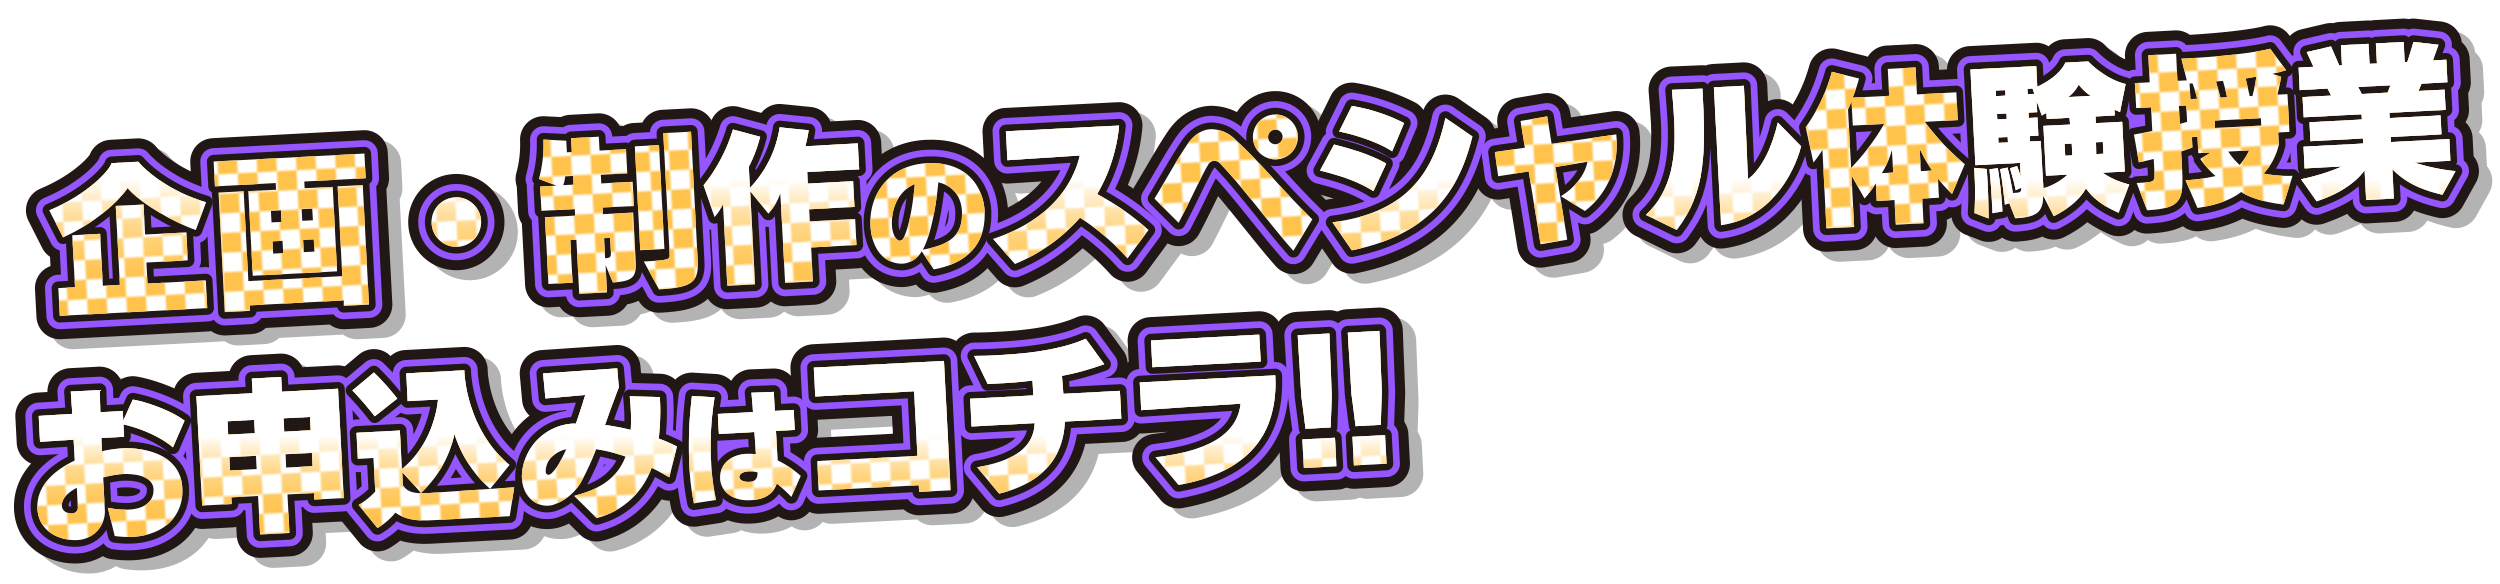 <svg xmlns="http://www.w3.org/2000/svg" xmlns:xlink="http://www.w3.org/1999/xlink" viewBox="0 0 749 175"><defs><style>.cls-1,.cls-5,.cls-6,.cls-7,.cls-8{fill:none;}.cls-2{fill:#ffc24a;}.cls-3{isolation:isolate;}.cls-4{opacity:0.3;mix-blend-mode:multiply;}.cls-5{stroke:#000;}.cls-5,.cls-6,.cls-7,.cls-8{stroke-linejoin:round;}.cls-5,.cls-6{stroke-width:14px;}.cls-6,.cls-8{stroke:#211816;}.cls-7{stroke:#9555ff;stroke-width:8px;}.cls-8{stroke-width:4px;}.cls-9{fill:#fff;}.cls-10{fill:url(#新規パターンスウォッチ_3);}.cls-11{fill:url(#名称未設定グラデーション_10);}.cls-12{fill:url(#新規パターンスウォッチ_3-21);}.cls-13{fill:url(#名称未設定グラデーション_10-11);}</style><pattern id="新規パターンスウォッチ_3" data-name="新規パターンスウォッチ 3" width="12" height="12" patternTransform="translate(29.23 103.56) rotate(-3) scale(0.98)" patternUnits="userSpaceOnUse" viewBox="0 0 12 12"><rect class="cls-1" width="12" height="12"/><rect class="cls-2" width="6" height="6"/><rect class="cls-1" y="6" width="6" height="6"/><rect class="cls-1" x="6" width="6" height="6"/><rect class="cls-2" x="6" y="6" width="6" height="6"/></pattern><linearGradient id="名称未設定グラデーション_10" x1="213.28" y1="99.14" x2="213.28" y2="161.86" gradientUnits="userSpaceOnUse"><stop offset="0" stop-color="#fff"/><stop offset="0.5" stop-color="#fff"/><stop offset="0.53" stop-color="#fff" stop-opacity="0.86"/><stop offset="0.58" stop-color="#fff" stop-opacity="0.66"/><stop offset="0.63" stop-color="#fff" stop-opacity="0.48"/><stop offset="0.68" stop-color="#fff" stop-opacity="0.33"/><stop offset="0.74" stop-color="#fff" stop-opacity="0.21"/><stop offset="0.79" stop-color="#fff" stop-opacity="0.12"/><stop offset="0.85" stop-color="#fff" stop-opacity="0.05"/><stop offset="0.92" stop-color="#fff" stop-opacity="0.01"/><stop offset="1" stop-color="#fff" stop-opacity="0"/></linearGradient><pattern id="新規パターンスウォッチ_3-21" data-name="新規パターンスウォッチ 3" width="12" height="12" patternTransform="translate(32.86 218.81) rotate(-3) scale(0.98)" patternUnits="userSpaceOnUse" viewBox="0 0 12 12"><rect class="cls-1" width="12" height="12"/><rect class="cls-2" width="6" height="6"/><rect class="cls-1" y="6" width="6" height="6"/><rect class="cls-1" x="6" width="6" height="6"/><rect class="cls-2" x="6" y="6" width="6" height="6"/></pattern><linearGradient id="名称未設定グラデーション_10-11" x1="375.21" y1="12.54" x2="375.21" y2="94.63" xlink:href="#名称未設定グラデーション_10"/></defs><g class="cls-3"><g id="レイヤー_1" data-name="レイヤー 1"><g class="cls-4"><path class="cls-5" d="M36.3,155.13a27.27,27.27,0,0,0,6.27.55c6-.31,7.56-3.58,7.43-6.08-.12-3.18-3.74-4.86-9.61-4.55h-.24a36.27,36.27,0,0,0-5.25,1l.49,9.29a8.62,8.62,0,0,1-8.19,9.46c-4.26.27-11.58-1.8-12-9.43C14.87,148.7,20.07,144,26.39,141l-.33-6.27L16,135.39l-.41-7.78L25.66,127c-.16-2.15-.28-4.35-.45-6.7l8.66-.45.2,6.66,6.7-.4.16,2.94,2.85-6.34c3.47.56,11,3,15.5,6.31l-3.46,8c-4.82-4-11.11-6-14.84-6.88l.2,3.72-6.8.36.16,4a36.65,36.65,0,0,1,6.18-.91c5.39-.23,17.34,1.2,17.9,11.87v.1c.45,8.61-5.83,14.09-14.94,14.57a28.48,28.48,0,0,1-5.31-.26Zm-13.76-.55c.07,1.32,1.2,2.29,3.2,2.23a1.74,1.74,0,0,0,1.57-2l-.3-5.68C24.34,150.55,22.42,152.37,22.54,154.58Z"/><path class="cls-5" d="M98.15,152.67l-.1-1.95-7.93.41.6,11.55-8.8.46-.61-11.55-8,.42.11,2-8.86.46-1.72-32.78,16.83-.89-.23-4.4,8.81-.46.23,4.4,16.79-.88L107,152.21Zm-18-23.88-8,.42.21,4,8-.42Zm.56,10.76-8,.42.21,4,8-.42Zm16.17-11.64-7.93.42.21,4,7.93-.42Zm.57,10.77-7.93.41.21,4,7.92-.42Z"/><path class="cls-5" d="M116.27,127.73a91.37,91.37,0,0,0-6.69-7.75l6.44-5.39a78.42,78.42,0,0,1,7,7.83Zm40.43,29.92-23.88,1.25c-4.94.26-8-.65-10.37-2.3a19.81,19.81,0,0,1-5.36,4.6l-5.66-6.92a21.8,21.8,0,0,0,5-4l-.53-10.08-4.7.25-.4-7.78,13-.69.61,11.55c8.56-7,10.44-17,10.83-20.83l-9.1.48-.44-8.32,17.42-.92,0,.44c.14,2.84,1.53,18,13.53,27.9l-5.81,7.18A36.77,36.77,0,0,1,140.15,133a33.56,33.56,0,0,1-10.07,17.71c0-.25-5.57-6.24-5.57-6.24l.2,3.92c1.39,2.18,3.71,2.5,7,2.33l.64,0L158.06,149Z"/><path class="cls-5" d="M176,151.54c8.38-2.06,13.14-5.79,15.43-11.75a50.38,50.38,0,0,0-8.85-2.24,78.51,78.51,0,0,1-4.09,9.1,15.08,15.08,0,0,1-8.68,7.57,6.42,6.42,0,0,1-1.56.28c-3.91.2-7.61-2.89-7.88-8.18a13.36,13.36,0,0,1,.15-2.61,16.26,16.26,0,0,1,15.28-13.8l.73,0c1.11-3.1,2.08-6.14,2.79-8.58l-11.92,1.06-.69-7.52,22.2-1.51.5,5.72c-1.39,3.46-2.76,7.36-4.17,11.26a60.79,60.79,0,0,1,7.73,1.46,52.05,52.05,0,0,0,0-6.38c-.06-1.18-.18-2.45-.29-3.71l9,.26a69.53,69.53,0,0,1-.33,12.43,54,54,0,0,1,5.47,2.36L204.52,146c-1.62-.95-3.44-1.93-5.3-2.86a23.63,23.63,0,0,1-16.48,15.09ZM169.17,140a6.11,6.11,0,0,0-1.56,3,3.92,3.92,0,0,0-.14,1.13c0,.79.41,1.16.9,1.13a1.52,1.52,0,0,0,.86-.43,13.47,13.47,0,0,0,2.3-3c.76-1.36,1.52-2.83,2.18-4.29A9.23,9.23,0,0,0,169.17,140Z"/><path class="cls-5" d="M211.9,153.8a71.88,71.88,0,0,1-1.36-11.08,123.4,123.4,0,0,1,.77-21.09l6.8.41a86.34,86.34,0,0,0-1.05,19.42,64,64,0,0,0,1.48,11.33Zm24.82-5.94c-.95,3-3.43,4.75-7.72,5h-.19c-5.87.31-9-3.1-9.07-6.66-.1-4.08,3.24-7,7.83-7.22l.55,0a17.67,17.67,0,0,1,2.36.1c-.14-2-.3-4.33-.46-6.64l-10.64.59-.31-6,10.53-.59c-.16-2.38-.35-4.47-.49-5.79l6.76-.24c0,1.54.15,3.53.26,5.69l5.65-.29.32,6-5.62.29c.17,3.31.38,6.5.5,8.85a30.41,30.41,0,0,1,6.91,4.64l-2.8,6.29A40.39,40.39,0,0,0,236.72,147.86Zm-8.18-3.65h-.14c-2,.1-2.94.92-2.89,1.73s1.07,1.53,3.05,1.42h.08c1.91-.1,2.35-1.38,2.35-2.81A6.83,6.83,0,0,0,228.54,144.21Z"/><path class="cls-5" d="M248.87,141.14l30-1.57-1-19.33-29.61,1.55-.45-8.66,39-2,2,38.76-9.44.49-.11-2-30,1.57Z"/><path class="cls-5" d="M296.75,143c12.16-2.11,17-6.58,17.22-13.22l-18.89,1-.43-8.32,18.93-1c-.08-1.52-.16-3-.28-4.45-3.65.49-7.22.72-10.7.91l-2.69.14-4.07-8.43c2.7,0,5.24-.12,7.64-.25,11.11-.58,19.56-2.15,25.8-4.89l5.55,7.61a81.43,81.43,0,0,1-12.67,3.51c.14,1.71.29,3.62.43,5.38l16.93-.89.44,8.32-16.94.89c-.46,11.7-7.7,18.66-19.67,21.59Z"/><path class="cls-5" d="M350.18,140c19.07-2.23,24.66-8.71,25.51-16.06-9,.52-27.68,1.79-29.78,1.95l-.44-8.32,40.62-2.13c.82,17.58-7.86,29-29,32.88ZM348.84,105l32.44-1.75.42,8.07-32.44,1.7Z"/><path class="cls-5" d="M403,121.34l-.33,9.73-7.53.39-1.24-9.6-1.11-18.44,9.49-.5Zm-8.37,21.88-.45-8.57,9.78-.51.45,8.57Z"/><path class="cls-5" d="M418,120.55l-.32,9.74-7.54.39-1.24-9.6-1.11-18.44,9.49-.5Zm-8.37,21.89-.45-8.57,9.79-.51.45,8.56Z"/></g><path class="cls-6" d="M32.3,152.13a27.27,27.27,0,0,0,6.27.55c6-.31,7.56-3.58,7.43-6.08-.12-3.18-3.74-4.86-9.61-4.55h-.24a36.27,36.27,0,0,0-5.25,1l.49,9.29a8.62,8.62,0,0,1-8.19,9.46c-4.26.27-11.58-1.8-12-9.43C10.87,145.7,16.07,141,22.39,138l-.33-6.27L12,132.39l-.41-7.78L21.66,124c-.16-2.15-.28-4.35-.45-6.7l8.66-.45.2,6.66,6.7-.4.16,2.94,2.85-6.34c3.47.56,11,3,15.5,6.31l-3.46,8c-4.82-4-11.11-6-14.84-6.88l.2,3.72-6.8.36.16,4a36.65,36.65,0,0,1,6.18-.91c5.39-.23,17.34,1.2,17.9,11.87v.1c.45,8.61-5.83,14.09-14.94,14.57a28.48,28.48,0,0,1-5.31-.26Zm-13.76-.55c.07,1.32,1.2,2.29,3.2,2.23a1.74,1.74,0,0,0,1.57-2l-.3-5.68C20.34,147.55,18.42,149.37,18.54,151.58Z"/><path class="cls-6" d="M94.15,149.67l-.1-1.95-7.93.41.6,11.55-8.8.46-.61-11.55-8,.42.11,2-8.86.46-1.72-32.78,16.83-.89-.23-4.4,8.81-.46.23,4.4,16.79-.88L103,149.21Zm-18-23.88-8,.42.21,4,8-.42Zm.56,10.76-8,.42.21,4,8-.42Zm16.17-11.64-7.93.42.21,4,7.93-.42Zm.57,10.77-7.93.41.21,4,7.92-.42Z"/><path class="cls-6" d="M112.27,124.73a91.37,91.37,0,0,0-6.69-7.75l6.44-5.39a78.42,78.42,0,0,1,7,7.83Zm40.43,29.92-23.88,1.25c-4.94.26-8-.65-10.37-2.3a19.81,19.81,0,0,1-5.36,4.6l-5.66-6.92a21.8,21.8,0,0,0,5-4l-.53-10.08-4.7.25-.4-7.78,13-.69.61,11.55c8.56-7,10.44-17,10.83-20.83l-9.1.48-.44-8.32,17.42-.92,0,.44c.14,2.84,1.53,18,13.53,27.9l-5.81,7.18A36.77,36.77,0,0,1,136.15,130a33.56,33.56,0,0,1-10.07,17.71c0-.25-5.57-6.24-5.57-6.24l.2,3.92c1.39,2.18,3.71,2.5,7,2.33l.64,0L154.06,146Z"/><path class="cls-6" d="M172,148.54c8.38-2.06,13.14-5.79,15.43-11.75a50.38,50.38,0,0,0-8.85-2.24,78.51,78.51,0,0,1-4.09,9.1,15.08,15.08,0,0,1-8.68,7.57,6.42,6.42,0,0,1-1.56.28c-3.91.2-7.61-2.89-7.88-8.18a13.36,13.36,0,0,1,.15-2.61,16.26,16.26,0,0,1,15.28-13.8l.73,0c1.11-3.1,2.08-6.14,2.79-8.58l-11.92,1.06-.69-7.52,22.2-1.51.5,5.72c-1.39,3.46-2.76,7.36-4.17,11.26a60.79,60.79,0,0,1,7.73,1.46,52.05,52.05,0,0,0,0-6.38c-.06-1.18-.18-2.45-.29-3.71l9,.26a69.53,69.53,0,0,1-.33,12.43,54,54,0,0,1,5.47,2.36L200.52,143c-1.62-.95-3.44-1.93-5.3-2.86a23.63,23.63,0,0,1-16.48,15.09ZM165.17,137a6.11,6.11,0,0,0-1.56,3,3.92,3.92,0,0,0-.14,1.13c0,.79.41,1.16.9,1.13a1.52,1.52,0,0,0,.86-.43,13.47,13.47,0,0,0,2.3-3c.76-1.36,1.52-2.83,2.18-4.29A9.23,9.23,0,0,0,165.17,137Z"/><path class="cls-6" d="M207.9,150.8a71.88,71.88,0,0,1-1.36-11.08,123.4,123.4,0,0,1,.77-21.09l6.8.41a86.34,86.34,0,0,0-1.05,19.42,64,64,0,0,0,1.48,11.33Zm24.82-5.94c-.95,3-3.43,4.75-7.72,5h-.19c-5.87.31-9-3.1-9.07-6.66-.1-4.08,3.24-7,7.83-7.22l.55,0a17.67,17.67,0,0,1,2.36.1c-.14-2-.3-4.33-.46-6.64l-10.64.59-.31-6,10.53-.59c-.16-2.38-.35-4.47-.49-5.79l6.76-.24c0,1.54.15,3.53.26,5.69l5.65-.29.32,6-5.62.29c.17,3.31.38,6.5.5,8.85a30.41,30.41,0,0,1,6.91,4.64l-2.8,6.29A40.39,40.39,0,0,0,232.72,144.86Zm-8.18-3.65h-.14c-2,.1-2.94.92-2.89,1.73s1.07,1.53,3.05,1.42h.08c1.91-.1,2.35-1.38,2.35-2.81A6.83,6.83,0,0,0,224.54,141.21Z"/><path class="cls-6" d="M244.87,138.14l30-1.57-1-19.33-29.61,1.55-.45-8.66,39-2,2,38.76-9.44.49-.11-2-30,1.57Z"/><path class="cls-6" d="M292.75,140c12.16-2.11,17-6.58,17.22-13.22l-18.89,1-.43-8.32,18.93-1c-.08-1.52-.16-3-.28-4.45-3.65.49-7.22.72-10.7.91l-2.69.14-4.07-8.43c2.7,0,5.24-.12,7.64-.25,11.11-.58,19.56-2.15,25.8-4.89l5.55,7.61a81.43,81.43,0,0,1-12.67,3.51c.14,1.71.29,3.62.43,5.38l16.93-.89.44,8.32-16.94.89c-.46,11.7-7.7,18.66-19.67,21.59Z"/><path class="cls-6" d="M346.18,137c19.07-2.23,24.66-8.71,25.51-16.06-9,.52-27.68,1.79-29.78,1.95l-.44-8.32,40.62-2.13c.82,17.58-7.86,29-29,32.88ZM344.84,102l32.44-1.75.42,8.07-32.44,1.7Z"/><path class="cls-6" d="M399,118.34l-.33,9.73-7.53.39-1.24-9.6-1.11-18.44,9.49-.5Zm-8.37,21.88-.45-8.57,9.78-.51.45,8.57Z"/><path class="cls-6" d="M414,117.55l-.32,9.74-7.54.39-1.24-9.6-1.11-18.44,9.49-.5Zm-8.37,21.89-.45-8.57,9.79-.51.45,8.56Z"/><path class="cls-7" d="M32.3,152.13a27.27,27.27,0,0,0,6.27.55c6-.31,7.56-3.58,7.43-6.08-.12-3.18-3.74-4.86-9.61-4.55h-.24a36.27,36.27,0,0,0-5.25,1l.49,9.29a8.62,8.62,0,0,1-8.19,9.46c-4.26.27-11.58-1.8-12-9.43C10.87,145.7,16.07,141,22.39,138l-.33-6.27L12,132.39l-.41-7.78L21.66,124c-.16-2.15-.28-4.35-.45-6.7l8.66-.45.2,6.66,6.7-.4.16,2.94,2.85-6.34c3.47.56,11,3,15.5,6.31l-3.46,8c-4.82-4-11.11-6-14.84-6.88l.2,3.72-6.8.36.16,4a36.65,36.65,0,0,1,6.18-.91c5.39-.23,17.34,1.2,17.9,11.87v.1c.45,8.61-5.83,14.09-14.94,14.57a28.48,28.48,0,0,1-5.31-.26Zm-13.76-.55c.07,1.32,1.2,2.29,3.2,2.23a1.74,1.74,0,0,0,1.57-2l-.3-5.68C20.34,147.55,18.42,149.37,18.54,151.58Z"/><path class="cls-7" d="M94.15,149.67l-.1-1.95-7.93.41.6,11.55-8.8.46-.61-11.55-8,.42.11,2-8.86.46-1.72-32.78,16.83-.89-.23-4.4,8.81-.46.23,4.4,16.79-.88L103,149.21Zm-18-23.88-8,.42.21,4,8-.42Zm.56,10.76-8,.42.21,4,8-.42Zm16.17-11.64-7.93.42.21,4,7.93-.42Zm.57,10.77-7.93.41.21,4,7.92-.42Z"/><path class="cls-7" d="M112.27,124.73a91.37,91.37,0,0,0-6.69-7.75l6.44-5.39a78.42,78.42,0,0,1,7,7.83Zm40.43,29.92-23.88,1.25c-4.94.26-8-.65-10.37-2.3a19.81,19.81,0,0,1-5.36,4.6l-5.66-6.92a21.8,21.8,0,0,0,5-4l-.53-10.08-4.7.25-.4-7.78,13-.69.61,11.55c8.56-7,10.44-17,10.83-20.83l-9.1.48-.44-8.32,17.42-.92,0,.44c.14,2.84,1.53,18,13.53,27.9l-5.81,7.18A36.77,36.77,0,0,1,136.15,130a33.56,33.56,0,0,1-10.07,17.71c0-.25-5.57-6.24-5.57-6.24l.2,3.92c1.39,2.18,3.71,2.5,7,2.33l.64,0L154.06,146Z"/><path class="cls-7" d="M172,148.54c8.38-2.06,13.14-5.79,15.43-11.75a50.38,50.38,0,0,0-8.85-2.24,78.51,78.51,0,0,1-4.09,9.1,15.08,15.08,0,0,1-8.68,7.57,6.42,6.42,0,0,1-1.56.28c-3.91.2-7.61-2.89-7.88-8.18a13.36,13.36,0,0,1,.15-2.61,16.26,16.26,0,0,1,15.28-13.8l.73,0c1.11-3.1,2.08-6.14,2.79-8.58l-11.92,1.06-.69-7.52,22.2-1.51.5,5.72c-1.39,3.46-2.76,7.36-4.17,11.26a60.79,60.79,0,0,1,7.73,1.46,52.05,52.05,0,0,0,0-6.38c-.06-1.18-.18-2.45-.29-3.71l9,.26a69.53,69.53,0,0,1-.33,12.43,54,54,0,0,1,5.47,2.36L200.52,143c-1.62-.95-3.44-1.93-5.3-2.86a23.63,23.63,0,0,1-16.48,15.09ZM165.17,137a6.11,6.11,0,0,0-1.56,3,3.92,3.92,0,0,0-.14,1.13c0,.79.41,1.16.9,1.13a1.52,1.52,0,0,0,.86-.43,13.47,13.47,0,0,0,2.3-3c.76-1.36,1.52-2.83,2.18-4.29A9.23,9.23,0,0,0,165.17,137Z"/><path class="cls-7" d="M207.9,150.8a71.88,71.88,0,0,1-1.36-11.08,123.4,123.4,0,0,1,.77-21.09l6.8.41a86.34,86.34,0,0,0-1.05,19.42,64,64,0,0,0,1.48,11.33Zm24.82-5.94c-.95,3-3.43,4.75-7.72,5h-.19c-5.87.31-9-3.1-9.07-6.66-.1-4.08,3.24-7,7.83-7.22l.55,0a17.67,17.67,0,0,1,2.36.1c-.14-2-.3-4.33-.46-6.64l-10.64.59-.31-6,10.53-.59c-.16-2.38-.35-4.47-.49-5.79l6.76-.24c0,1.54.15,3.53.26,5.69l5.65-.29.32,6-5.62.29c.17,3.31.38,6.5.5,8.85a30.41,30.41,0,0,1,6.91,4.64l-2.8,6.29A40.39,40.39,0,0,0,232.72,144.86Zm-8.18-3.65h-.14c-2,.1-2.94.92-2.89,1.73s1.07,1.53,3.05,1.42h.08c1.91-.1,2.35-1.38,2.35-2.81A6.83,6.83,0,0,0,224.54,141.21Z"/><path class="cls-7" d="M244.87,138.14l30-1.57-1-19.33-29.61,1.55-.45-8.66,39-2,2,38.76-9.44.49-.11-2-30,1.57Z"/><path class="cls-7" d="M292.75,140c12.16-2.11,17-6.58,17.22-13.22l-18.89,1-.43-8.32,18.93-1c-.08-1.52-.16-3-.28-4.45-3.65.49-7.22.72-10.7.91l-2.69.14-4.07-8.43c2.7,0,5.24-.12,7.64-.25,11.11-.58,19.56-2.15,25.8-4.89l5.55,7.61a81.43,81.43,0,0,1-12.67,3.51c.14,1.71.29,3.62.43,5.38l16.93-.89.44,8.32-16.94.89c-.46,11.7-7.7,18.66-19.67,21.59Z"/><path class="cls-7" d="M346.18,137c19.07-2.23,24.66-8.71,25.51-16.06-9,.52-27.68,1.79-29.78,1.95l-.44-8.32,40.62-2.13c.82,17.58-7.86,29-29,32.88ZM344.84,102l32.44-1.75.42,8.07-32.44,1.7Z"/><path class="cls-7" d="M399,118.34l-.33,9.73-7.53.39-1.24-9.6-1.11-18.44,9.49-.5Zm-8.37,21.88-.45-8.57,9.78-.51.45,8.57Z"/><path class="cls-7" d="M414,117.55l-.32,9.74-7.54.39-1.24-9.6-1.11-18.44,9.49-.5Zm-8.37,21.89-.45-8.57,9.79-.51.45,8.56Z"/><path class="cls-8" d="M32.3,152.13a27.27,27.27,0,0,0,6.27.55c6-.31,7.56-3.58,7.43-6.08-.12-3.18-3.74-4.86-9.61-4.55h-.24a36.27,36.27,0,0,0-5.25,1l.49,9.29a8.62,8.62,0,0,1-8.19,9.46c-4.26.27-11.58-1.8-12-9.43C10.87,145.7,16.07,141,22.39,138l-.33-6.27L12,132.39l-.41-7.78L21.66,124c-.16-2.15-.28-4.35-.45-6.7l8.66-.45.2,6.66,6.7-.4.16,2.94,2.85-6.34c3.47.56,11,3,15.5,6.31l-3.46,8c-4.82-4-11.11-6-14.84-6.88l.2,3.72-6.8.36.16,4a36.65,36.65,0,0,1,6.18-.91c5.39-.23,17.34,1.2,17.9,11.87v.1c.45,8.61-5.83,14.09-14.94,14.57a28.48,28.48,0,0,1-5.31-.26Zm-13.76-.55c.07,1.32,1.2,2.29,3.2,2.23a1.74,1.74,0,0,0,1.57-2l-.3-5.68C20.34,147.55,18.42,149.37,18.54,151.58Z"/><path class="cls-8" d="M94.15,149.67l-.1-1.95-7.93.41.6,11.55-8.8.46-.61-11.55-8,.42.11,2-8.86.46-1.72-32.78,16.83-.89-.23-4.4,8.81-.46.23,4.4,16.79-.88L103,149.21Zm-18-23.88-8,.42.21,4,8-.42Zm.56,10.76-8,.42.21,4,8-.42Zm16.17-11.64-7.93.42.21,4,7.93-.42Zm.57,10.77-7.93.41.21,4,7.92-.42Z"/><path class="cls-8" d="M112.27,124.73a91.37,91.37,0,0,0-6.69-7.75l6.44-5.39a78.42,78.42,0,0,1,7,7.83Zm40.43,29.92-23.88,1.25c-4.94.26-8-.65-10.37-2.3a19.81,19.81,0,0,1-5.36,4.6l-5.66-6.92a21.8,21.8,0,0,0,5-4l-.53-10.08-4.7.25-.4-7.78,13-.69.61,11.55c8.56-7,10.44-17,10.83-20.83l-9.1.48-.44-8.32,17.42-.92,0,.44c.14,2.84,1.53,18,13.53,27.9l-5.81,7.18A36.77,36.77,0,0,1,136.15,130a33.56,33.56,0,0,1-10.07,17.71c0-.25-5.57-6.24-5.57-6.24l.2,3.92c1.39,2.18,3.71,2.5,7,2.33l.64,0L154.06,146Z"/><path class="cls-8" d="M172,148.54c8.38-2.06,13.14-5.79,15.43-11.75a50.38,50.38,0,0,0-8.85-2.24,78.51,78.51,0,0,1-4.09,9.1,15.08,15.08,0,0,1-8.68,7.57,6.42,6.42,0,0,1-1.56.28c-3.91.2-7.61-2.89-7.88-8.18a13.36,13.36,0,0,1,.15-2.61,16.26,16.26,0,0,1,15.28-13.8l.73,0c1.11-3.1,2.08-6.14,2.79-8.58l-11.92,1.06-.69-7.52,22.2-1.51.5,5.72c-1.39,3.46-2.76,7.36-4.17,11.26a60.79,60.79,0,0,1,7.73,1.46,52.05,52.05,0,0,0,0-6.38c-.06-1.18-.18-2.45-.29-3.71l9,.26a69.53,69.53,0,0,1-.33,12.43,54,54,0,0,1,5.47,2.36L200.52,143c-1.62-.95-3.44-1.93-5.3-2.86a23.63,23.63,0,0,1-16.48,15.09ZM165.17,137a6.11,6.11,0,0,0-1.56,3,3.92,3.92,0,0,0-.14,1.13c0,.79.41,1.16.9,1.13a1.52,1.52,0,0,0,.86-.43,13.47,13.47,0,0,0,2.3-3c.76-1.36,1.52-2.83,2.18-4.29A9.23,9.23,0,0,0,165.17,137Z"/><path class="cls-8" d="M207.9,150.8a71.88,71.88,0,0,1-1.36-11.08,123.4,123.4,0,0,1,.77-21.09l6.8.41a86.34,86.34,0,0,0-1.05,19.42,64,64,0,0,0,1.48,11.33Zm24.82-5.94c-.95,3-3.43,4.75-7.72,5h-.19c-5.87.31-9-3.1-9.07-6.66-.1-4.08,3.24-7,7.83-7.22l.55,0a17.67,17.67,0,0,1,2.36.1c-.14-2-.3-4.33-.46-6.64l-10.64.59-.31-6,10.53-.59c-.16-2.38-.35-4.47-.49-5.79l6.76-.24c0,1.54.15,3.53.26,5.69l5.65-.29.32,6-5.62.29c.17,3.31.38,6.5.5,8.85a30.41,30.41,0,0,1,6.91,4.64l-2.8,6.29A40.39,40.39,0,0,0,232.72,144.86Zm-8.18-3.65h-.14c-2,.1-2.94.92-2.89,1.73s1.07,1.53,3.05,1.42h.08c1.91-.1,2.35-1.38,2.35-2.81A6.83,6.83,0,0,0,224.54,141.21Z"/><path class="cls-8" d="M244.87,138.14l30-1.57-1-19.33-29.61,1.55-.45-8.66,39-2,2,38.76-9.44.49-.11-2-30,1.57Z"/><path class="cls-8" d="M292.75,140c12.16-2.11,17-6.58,17.22-13.22l-18.89,1-.43-8.32,18.93-1c-.08-1.52-.16-3-.28-4.45-3.65.49-7.22.72-10.7.91l-2.69.14-4.07-8.43c2.7,0,5.24-.12,7.64-.25,11.11-.58,19.56-2.15,25.8-4.89l5.55,7.61a81.43,81.43,0,0,1-12.67,3.51c.14,1.71.29,3.62.43,5.38l16.93-.89.44,8.32-16.94.89c-.46,11.7-7.7,18.66-19.67,21.59Z"/><path class="cls-8" d="M346.18,137c19.07-2.23,24.66-8.71,25.51-16.06-9,.52-27.68,1.79-29.78,1.95l-.44-8.32,40.62-2.13c.82,17.58-7.86,29-29,32.88ZM344.84,102l32.44-1.75.42,8.07-32.44,1.7Z"/><path class="cls-8" d="M399,118.34l-.33,9.73-7.53.39-1.24-9.6-1.11-18.44,9.49-.5Zm-8.37,21.88-.45-8.57,9.78-.51.45,8.57Z"/><path class="cls-8" d="M414,117.55l-.32,9.74-7.54.39-1.24-9.6-1.11-18.44,9.49-.5Zm-8.37,21.89-.45-8.57,9.79-.51.45,8.56Z"/><path class="cls-9" d="M32.3,152.13a27.27,27.27,0,0,0,6.27.55c6-.31,7.56-3.58,7.43-6.08-.12-3.18-3.74-4.86-9.61-4.55h-.24a36.27,36.27,0,0,0-5.25,1l.49,9.29a8.62,8.62,0,0,1-8.19,9.46c-4.26.27-11.58-1.8-12-9.43C10.87,145.7,16.07,141,22.39,138l-.33-6.27L12,132.39l-.41-7.78L21.66,124c-.16-2.15-.28-4.35-.45-6.7l8.66-.45.2,6.66,6.7-.4.16,2.94,2.85-6.34c3.47.56,11,3,15.5,6.31l-3.46,8c-4.82-4-11.11-6-14.84-6.88l.2,3.72-6.8.36.16,4a36.65,36.65,0,0,1,6.18-.91c5.39-.23,17.34,1.2,17.9,11.87v.1c.45,8.61-5.83,14.09-14.94,14.57a28.48,28.48,0,0,1-5.31-.26Zm-13.76-.55c.07,1.32,1.2,2.29,3.2,2.23a1.74,1.74,0,0,0,1.57-2l-.3-5.68C20.34,147.55,18.42,149.37,18.54,151.58Z"/><path class="cls-9" d="M94.15,149.67l-.1-1.95-7.93.41.6,11.55-8.8.46-.61-11.55-8,.42.11,2-8.86.46-1.72-32.78,16.83-.89-.23-4.4,8.81-.46.23,4.4,16.79-.88L103,149.21Zm-18-23.88-8,.42.21,4,8-.42Zm.56,10.76-8,.42.21,4,8-.42Zm16.17-11.64-7.93.42.21,4,7.93-.42Zm.57,10.77-7.93.41.21,4,7.92-.42Z"/><path class="cls-9" d="M112.27,124.73a91.37,91.37,0,0,0-6.69-7.75l6.44-5.39a78.42,78.42,0,0,1,7,7.83Zm40.43,29.92-23.88,1.25c-4.94.26-8-.65-10.37-2.3a19.81,19.81,0,0,1-5.36,4.6l-5.66-6.92a21.8,21.8,0,0,0,5-4l-.53-10.08-4.7.25-.4-7.78,13-.69.61,11.55c8.56-7,10.44-17,10.83-20.83l-9.1.48-.44-8.32,17.42-.92,0,.44c.14,2.84,1.53,18,13.53,27.9l-5.81,7.18A36.77,36.77,0,0,1,136.15,130a33.56,33.56,0,0,1-10.07,17.71c0-.25-5.57-6.24-5.57-6.24l.2,3.92c1.39,2.18,3.71,2.5,7,2.33l.64,0L154.06,146Z"/><path class="cls-9" d="M172,148.54c8.38-2.06,13.14-5.79,15.43-11.75a50.38,50.38,0,0,0-8.85-2.24,78.51,78.51,0,0,1-4.09,9.1,15.08,15.08,0,0,1-8.68,7.57,6.42,6.42,0,0,1-1.56.28c-3.91.2-7.61-2.89-7.88-8.18a13.36,13.36,0,0,1,.15-2.61,16.26,16.26,0,0,1,15.28-13.8l.73,0c1.11-3.1,2.08-6.14,2.79-8.58l-11.92,1.06-.69-7.52,22.2-1.51.5,5.72c-1.39,3.46-2.76,7.36-4.17,11.26a60.79,60.79,0,0,1,7.73,1.46,52.05,52.05,0,0,0,0-6.38c-.06-1.18-.18-2.45-.29-3.71l9,.26a69.53,69.53,0,0,1-.33,12.43,54,54,0,0,1,5.47,2.36L200.52,143c-1.62-.95-3.44-1.93-5.3-2.86a23.63,23.63,0,0,1-16.48,15.09ZM165.17,137a6.11,6.11,0,0,0-1.56,3,3.92,3.92,0,0,0-.14,1.13c0,.79.41,1.16.9,1.13a1.52,1.52,0,0,0,.86-.43,13.47,13.47,0,0,0,2.3-3c.76-1.36,1.52-2.83,2.18-4.29A9.23,9.23,0,0,0,165.17,137Z"/><path class="cls-9" d="M207.9,150.8a71.88,71.88,0,0,1-1.36-11.08,123.4,123.4,0,0,1,.77-21.09l6.8.41a86.34,86.34,0,0,0-1.05,19.42,64,64,0,0,0,1.48,11.33Zm24.82-5.94c-.95,3-3.43,4.75-7.72,5h-.19c-5.87.31-9-3.1-9.07-6.66-.1-4.08,3.24-7,7.83-7.22l.55,0a17.67,17.67,0,0,1,2.36.1c-.14-2-.3-4.33-.46-6.64l-10.64.59-.31-6,10.53-.59c-.16-2.38-.35-4.47-.49-5.79l6.76-.24c0,1.54.15,3.53.26,5.69l5.65-.29.32,6-5.62.29c.17,3.31.38,6.5.5,8.85a30.41,30.41,0,0,1,6.91,4.64l-2.8,6.29A40.39,40.39,0,0,0,232.72,144.86Zm-8.18-3.65h-.14c-2,.1-2.94.92-2.89,1.73s1.07,1.53,3.05,1.42h.08c1.91-.1,2.35-1.38,2.35-2.81A6.83,6.83,0,0,0,224.54,141.21Z"/><path class="cls-9" d="M244.87,138.14l30-1.57-1-19.33-29.61,1.55-.45-8.66,39-2,2,38.76-9.44.49-.11-2-30,1.57Z"/><path class="cls-9" d="M292.75,140c12.16-2.11,17-6.58,17.22-13.22l-18.89,1-.43-8.32,18.93-1c-.08-1.52-.16-3-.28-4.45-3.65.49-7.22.72-10.7.91l-2.69.14-4.07-8.43c2.7,0,5.24-.12,7.64-.25,11.11-.58,19.56-2.15,25.8-4.89l5.55,7.61a81.43,81.43,0,0,1-12.67,3.51c.14,1.71.29,3.62.43,5.38l16.93-.89.44,8.32-16.94.89c-.46,11.7-7.7,18.66-19.67,21.59Z"/><path class="cls-9" d="M346.18,137c19.07-2.23,24.66-8.71,25.51-16.06-9,.52-27.68,1.79-29.78,1.95l-.44-8.32,40.62-2.13c.82,17.58-7.86,29-29,32.88ZM344.84,102l32.44-1.75.42,8.07-32.44,1.7Z"/><path class="cls-9" d="M399,118.34l-.33,9.73-7.53.39-1.24-9.6-1.11-18.44,9.49-.5Zm-8.37,21.88-.45-8.57,9.78-.51.45,8.57Z"/><path class="cls-9" d="M414,117.55l-.32,9.74-7.54.39-1.24-9.6-1.11-18.44,9.49-.5Zm-8.37,21.89-.45-8.57,9.79-.51.45,8.56Z"/><path class="cls-10" d="M32.3,152.13a27.27,27.27,0,0,0,6.27.55c6-.31,7.56-3.58,7.43-6.08-.12-3.18-3.74-4.86-9.61-4.55h-.24a36.27,36.27,0,0,0-5.25,1l.49,9.29a8.62,8.62,0,0,1-8.19,9.46c-4.26.27-11.58-1.8-12-9.43C10.87,145.7,16.07,141,22.39,138l-.33-6.27L12,132.39l-.41-7.78L21.66,124c-.16-2.15-.28-4.35-.45-6.7l8.66-.45.2,6.66,6.7-.4.16,2.94,2.85-6.34c3.47.56,11,3,15.5,6.31l-3.46,8c-4.82-4-11.11-6-14.84-6.88l.2,3.72-6.8.36.16,4a36.65,36.65,0,0,1,6.18-.91c5.39-.23,17.34,1.2,17.9,11.87v.1c.45,8.61-5.83,14.09-14.94,14.57a28.48,28.48,0,0,1-5.31-.26Zm-13.76-.55c.07,1.32,1.2,2.29,3.2,2.23a1.74,1.74,0,0,0,1.57-2l-.3-5.68C20.34,147.55,18.42,149.37,18.54,151.58Z"/><path class="cls-10" d="M94.15,149.67l-.1-1.95-7.93.41.6,11.55-8.8.46-.61-11.55-8,.42.11,2-8.86.46-1.72-32.78,16.83-.89-.23-4.4,8.81-.46.23,4.4,16.79-.88L103,149.21Zm-18-23.88-8,.42.21,4,8-.42Zm.56,10.76-8,.42.21,4,8-.42Zm16.17-11.64-7.93.42.21,4,7.93-.42Zm.57,10.77-7.93.41.21,4,7.92-.42Z"/><path class="cls-10" d="M112.27,124.73a91.37,91.37,0,0,0-6.69-7.75l6.44-5.39a78.42,78.42,0,0,1,7,7.83Zm40.43,29.92-23.88,1.25c-4.94.26-8-.65-10.37-2.3a19.81,19.81,0,0,1-5.36,4.6l-5.66-6.92a21.8,21.8,0,0,0,5-4l-.53-10.08-4.7.25-.4-7.78,13-.69.61,11.55c8.56-7,10.44-17,10.83-20.83l-9.1.48-.44-8.32,17.42-.92,0,.44c.14,2.84,1.53,18,13.53,27.9l-5.81,7.18A36.77,36.77,0,0,1,136.15,130a33.56,33.56,0,0,1-10.07,17.71c0-.25-5.57-6.24-5.57-6.24l.2,3.92c1.39,2.18,3.71,2.5,7,2.33l.64,0L154.06,146Z"/><path class="cls-10" d="M172,148.54c8.38-2.06,13.14-5.79,15.43-11.75a50.38,50.38,0,0,0-8.85-2.24,78.51,78.51,0,0,1-4.09,9.1,15.08,15.08,0,0,1-8.68,7.57,6.42,6.42,0,0,1-1.56.28c-3.91.2-7.61-2.89-7.88-8.18a13.36,13.36,0,0,1,.15-2.61,16.26,16.26,0,0,1,15.28-13.8l.73,0c1.11-3.1,2.08-6.14,2.79-8.58l-11.92,1.06-.69-7.52,22.2-1.51.5,5.72c-1.39,3.46-2.76,7.36-4.17,11.26a60.79,60.79,0,0,1,7.73,1.46,52.05,52.05,0,0,0,0-6.38c-.06-1.18-.18-2.45-.29-3.71l9,.26a69.53,69.53,0,0,1-.33,12.43,54,54,0,0,1,5.47,2.36L200.52,143c-1.62-.95-3.44-1.93-5.3-2.86a23.63,23.63,0,0,1-16.48,15.09ZM165.17,137a6.11,6.11,0,0,0-1.56,3,3.92,3.92,0,0,0-.14,1.13c0,.79.41,1.16.9,1.13a1.52,1.52,0,0,0,.86-.43,13.47,13.47,0,0,0,2.3-3c.76-1.36,1.52-2.83,2.18-4.29A9.23,9.23,0,0,0,165.17,137Z"/><path class="cls-10" d="M207.9,150.8a71.88,71.88,0,0,1-1.36-11.08,123.4,123.4,0,0,1,.77-21.09l6.8.41a86.34,86.34,0,0,0-1.05,19.42,64,64,0,0,0,1.48,11.33Zm24.82-5.94c-.95,3-3.43,4.75-7.72,5h-.19c-5.87.31-9-3.1-9.07-6.66-.1-4.08,3.24-7,7.83-7.22l.55,0a17.67,17.67,0,0,1,2.36.1c-.14-2-.3-4.33-.46-6.64l-10.64.59-.31-6,10.53-.59c-.16-2.38-.35-4.47-.49-5.79l6.76-.24c0,1.54.15,3.53.26,5.69l5.65-.29.32,6-5.62.29c.17,3.31.38,6.5.5,8.85a30.41,30.41,0,0,1,6.91,4.64l-2.8,6.29A40.39,40.39,0,0,0,232.72,144.86Zm-8.18-3.65h-.14c-2,.1-2.94.92-2.89,1.73s1.07,1.53,3.05,1.42h.08c1.91-.1,2.35-1.38,2.35-2.81A6.83,6.83,0,0,0,224.54,141.21Z"/><path class="cls-10" d="M244.87,138.14l30-1.57-1-19.33-29.61,1.55-.45-8.66,39-2,2,38.76-9.44.49-.11-2-30,1.57Z"/><path class="cls-10" d="M292.75,140c12.16-2.11,17-6.58,17.22-13.22l-18.89,1-.43-8.32,18.93-1c-.08-1.52-.16-3-.28-4.45-3.65.49-7.22.72-10.7.91l-2.69.14-4.07-8.43c2.7,0,5.24-.12,7.64-.25,11.11-.58,19.56-2.15,25.8-4.89l5.55,7.61a81.43,81.43,0,0,1-12.67,3.51c.14,1.71.29,3.62.43,5.38l16.93-.89.44,8.32-16.94.89c-.46,11.7-7.7,18.66-19.67,21.59Z"/><path class="cls-10" d="M346.18,137c19.07-2.23,24.66-8.71,25.51-16.06-9,.52-27.68,1.79-29.78,1.95l-.44-8.32,40.62-2.13c.82,17.58-7.86,29-29,32.88ZM344.84,102l32.44-1.75.42,8.07-32.44,1.7Z"/><path class="cls-10" d="M399,118.34l-.33,9.73-7.53.39-1.24-9.6-1.11-18.44,9.49-.5Zm-8.37,21.88-.45-8.57,9.78-.51.45,8.57Z"/><path class="cls-10" d="M414,117.55l-.32,9.74-7.54.39-1.24-9.6-1.11-18.44,9.49-.5Zm-8.37,21.89-.45-8.57,9.79-.51.45,8.56Z"/><path class="cls-11" d="M32.3,152.13a27.27,27.27,0,0,0,6.27.55c6-.31,7.56-3.58,7.43-6.08-.12-3.18-3.74-4.86-9.61-4.55h-.24a36.27,36.27,0,0,0-5.25,1l.49,9.29a8.62,8.62,0,0,1-8.19,9.46c-4.26.27-11.58-1.8-12-9.43C10.87,145.7,16.07,141,22.39,138l-.33-6.27L12,132.39l-.41-7.78L21.66,124c-.16-2.15-.28-4.35-.45-6.7l8.66-.45.2,6.66,6.7-.4.16,2.94,2.85-6.34c3.47.56,11,3,15.5,6.31l-3.46,8c-4.82-4-11.11-6-14.84-6.88l.2,3.72-6.8.36.16,4a36.65,36.65,0,0,1,6.18-.91c5.39-.23,17.34,1.2,17.9,11.87v.1c.45,8.61-5.83,14.09-14.94,14.57a28.48,28.48,0,0,1-5.31-.26Zm-13.76-.55c.07,1.32,1.2,2.29,3.2,2.23a1.74,1.74,0,0,0,1.57-2l-.3-5.68C20.34,147.55,18.42,149.37,18.54,151.58Z"/><path class="cls-11" d="M94.15,149.67l-.1-1.95-7.93.41.6,11.55-8.8.46-.61-11.55-8,.42.11,2-8.86.46-1.72-32.78,16.83-.89-.23-4.4,8.81-.46.23,4.4,16.79-.88L103,149.21Zm-18-23.88-8,.42.21,4,8-.42Zm.56,10.76-8,.42.21,4,8-.42Zm16.17-11.64-7.93.42.21,4,7.93-.42Zm.57,10.77-7.93.41.21,4,7.92-.42Z"/><path class="cls-11" d="M112.27,124.73a91.37,91.37,0,0,0-6.69-7.75l6.44-5.39a78.42,78.42,0,0,1,7,7.83Zm40.43,29.92-23.88,1.25c-4.94.26-8-.65-10.37-2.3a19.81,19.81,0,0,1-5.36,4.6l-5.66-6.92a21.8,21.8,0,0,0,5-4l-.53-10.08-4.7.25-.4-7.78,13-.69.61,11.55c8.56-7,10.44-17,10.83-20.83l-9.1.48-.44-8.32,17.42-.92,0,.44c.14,2.84,1.53,18,13.53,27.9l-5.81,7.18A36.77,36.77,0,0,1,136.15,130a33.56,33.56,0,0,1-10.07,17.71c0-.25-5.57-6.24-5.57-6.24l.2,3.92c1.39,2.18,3.71,2.5,7,2.33l.64,0L154.06,146Z"/><path class="cls-11" d="M172,148.54c8.38-2.06,13.14-5.79,15.43-11.75a50.38,50.38,0,0,0-8.85-2.24,78.51,78.51,0,0,1-4.09,9.1,15.08,15.08,0,0,1-8.68,7.57,6.42,6.42,0,0,1-1.56.28c-3.91.2-7.61-2.89-7.88-8.18a13.36,13.36,0,0,1,.15-2.61,16.26,16.26,0,0,1,15.28-13.8l.73,0c1.11-3.1,2.08-6.14,2.79-8.58l-11.92,1.06-.69-7.52,22.2-1.51.5,5.72c-1.39,3.46-2.76,7.36-4.17,11.26a60.79,60.79,0,0,1,7.73,1.46,52.05,52.05,0,0,0,0-6.38c-.06-1.18-.18-2.45-.29-3.71l9,.26a69.53,69.53,0,0,1-.33,12.43,54,54,0,0,1,5.47,2.36L200.52,143c-1.62-.95-3.44-1.93-5.3-2.86a23.63,23.63,0,0,1-16.48,15.09ZM165.17,137a6.11,6.11,0,0,0-1.56,3,3.92,3.92,0,0,0-.14,1.13c0,.79.41,1.16.9,1.13a1.52,1.52,0,0,0,.86-.43,13.47,13.47,0,0,0,2.3-3c.76-1.36,1.52-2.83,2.18-4.29A9.23,9.23,0,0,0,165.17,137Z"/><path class="cls-11" d="M207.9,150.8a71.88,71.88,0,0,1-1.36-11.08,123.4,123.4,0,0,1,.77-21.09l6.8.41a86.34,86.34,0,0,0-1.05,19.42,64,64,0,0,0,1.48,11.33Zm24.82-5.94c-.95,3-3.43,4.75-7.72,5h-.19c-5.87.31-9-3.1-9.07-6.66-.1-4.08,3.24-7,7.83-7.22l.55,0a17.67,17.67,0,0,1,2.36.1c-.14-2-.3-4.33-.46-6.64l-10.64.59-.31-6,10.53-.59c-.16-2.38-.35-4.47-.49-5.79l6.76-.24c0,1.54.15,3.53.26,5.69l5.65-.29.32,6-5.62.29c.17,3.31.38,6.5.5,8.85a30.41,30.41,0,0,1,6.91,4.64l-2.8,6.29A40.39,40.39,0,0,0,232.72,144.86Zm-8.18-3.65h-.14c-2,.1-2.94.92-2.89,1.73s1.07,1.53,3.05,1.42h.08c1.91-.1,2.35-1.38,2.35-2.81A6.83,6.83,0,0,0,224.54,141.21Z"/><path class="cls-11" d="M244.87,138.14l30-1.57-1-19.33-29.61,1.55-.45-8.66,39-2,2,38.76-9.44.49-.11-2-30,1.57Z"/><path class="cls-11" d="M292.75,140c12.16-2.11,17-6.58,17.22-13.22l-18.89,1-.43-8.32,18.93-1c-.08-1.52-.16-3-.28-4.45-3.65.49-7.22.72-10.7.91l-2.69.14-4.07-8.43c2.7,0,5.24-.12,7.64-.25,11.11-.58,19.56-2.15,25.8-4.89l5.55,7.61a81.43,81.43,0,0,1-12.67,3.51c.14,1.71.29,3.62.43,5.38l16.93-.89.44,8.32-16.94.89c-.46,11.7-7.7,18.66-19.67,21.59Z"/><path class="cls-11" d="M346.18,137c19.07-2.23,24.66-8.71,25.51-16.06-9,.52-27.68,1.79-29.78,1.95l-.44-8.32,40.62-2.13c.82,17.58-7.86,29-29,32.88ZM344.84,102l32.44-1.75.42,8.07-32.44,1.7Z"/><path class="cls-11" d="M399,118.34l-.33,9.73-7.53.39-1.24-9.6-1.11-18.44,9.49-.5Zm-8.37,21.88-.45-8.57,9.78-.51.45,8.57Z"/><path class="cls-11" d="M414,117.55l-.32,9.74-7.54.39-1.24-9.6-1.11-18.44,9.49-.5Zm-8.37,21.89-.45-8.57,9.79-.51.45,8.56Z"/><g class="cls-4"><path class="cls-5" d="M62.66,71.89c-6-2-16.46-7.82-20.44-12.57-2.59,3.87-9.56,10.41-19.34,14.8L18.77,66c12-5,18.3-12.3,18.64-14.13l8-.42c2.31,2.83,9.45,8.93,20.31,12.14ZM21.91,97.63l-.44-8.32,5-.26-.82-15.56L34,73.05l.82,15.56,5.09-.27L38.68,64.71,47,64.28l.47,9,12.38-.65L60.24,81l-12.38.65.33,6.31L65.66,87l.43,8.31Z"/><path class="cls-5" d="M95.16,57.38l.11,2,8.42-.44L105,84.29,79.72,85.62,78.39,60.27l8.32-.43-.11-2-18.2,1L68,51.39,113.18,49l.38,7.39ZM107,94.64,107,93,78.81,94.5l.08,1.62-7.54.39L69.48,60.69,77,60.3l1.41,26.91,28.14-1.48-1.41-26.91,7.54-.39,1.87,35.82ZM88.16,66l-3,.16.19,3.47,3-.15Zm.48,9.15-3,.16.2,3.67,3-.16Zm8.91-9.64-3.18.16.19,3.48L97.74,69ZM98,74.7l-3.18.17.2,3.67,3.18-.17Z"/><path class="cls-5" d="M148.13,69.13a7.42,7.42,0,1,1-7.82-7A7.44,7.44,0,0,1,148.13,69.13Z"/><path class="cls-5" d="M184.53,65.16l.1,2,9.06-.48.74,14.29c.25,4.75-.4,6.31-6.81,6.64l-2.19-5.18.43,8.17-8.32.43-.85-16.19-1.81.09.67,12.77-7.24.38-1.05-20,9.05-.48-.1-2-10,.52-.38-7.29,4.89-.26-5.26-2a38.83,38.83,0,0,0,1.35-11.65.85.85,0,0,0,0-.15l6.84.33.19,3.48,1.46-.08-.21-4.16,8.31-.44.22,4.16,7.93-.41.38,7.24-7.93.42.14,2.59,9.39-.49.39,7.29Zm-8.84-9.45-2.39.13a8.55,8.55,0,0,1-.55,2.63l3.08-.16ZM187,78.13l-.21-3.86-1.81.09.31,6c1.28-.07,1.81-.14,1.73-1.76Zm8.82-.17-1.63-31.12,7.24-.38,1.63,31.12Zm5.62,11.73-4.56-8.35c7.73-.4,7.82-.6,7.73-2.22V79l-1.9-36.12,8.32-.43,2,38.56C213.42,87.49,211.35,89.17,201.47,89.69Z"/><path class="cls-5" d="M245.85,54.54,246,58l13.6-.71L260,65l-13.6.71.18,3.62,13.61-.71.41,7.78L247,77.15l.54,10.17-8.32.44-1.42-27a17,17,0,0,1-3.6,6.22l-5.45-6.73,1.46,27.94-8.32.44L220.64,64.1A17.38,17.38,0,0,1,218.09,68l-3.29-9.5a49.17,49.17,0,0,0,8.79-16.7l8.16,2.17a44.11,44.11,0,0,1-3.41,9l.33,6.32a33.5,33.5,0,0,0,8.92-18.14l8.68.87a39,39,0,0,1-1,4.81L261,45.94l.41,7.78Z"/><path class="cls-5" d="M283.76,83.72l-3.6-5.44a3.37,3.37,0,0,1-.27.42,7.14,7.14,0,0,1-5.42,3.3,8.61,8.61,0,0,1-3.15-.5c-4.28-1.43-6.29-6.07-6.54-10.88a20.66,20.66,0,0,1,.14-3.61c.89-7,6.12-14.57,16.84-15.13l.48,0c12-.41,16.41,7.71,16.77,14.46l0,.55C299.12,73.39,296.59,81.32,283.76,83.72ZM271.28,68.26a15.13,15.13,0,0,0-.07,2.1c.13,2.53,1,4.32,2.13,4.75a.74.74,0,0,0,.29,0,1.45,1.45,0,0,0,1.07-.79c1.76-3.59,2.81-10.16,3.38-16.19C274.3,59.74,271.76,63.37,271.28,68.26Zm20.93-1.1c0-.26,0-.52,0-.77-.26-5-3.13-7.86-7.08-8.76-1,10.36-2.9,17-4.65,20.16C288.86,76.35,292.23,73.23,292.21,67.16Z"/><path class="cls-5" d="M301.51,74.59c17.8-5.89,24.09-16.87,26-25L305.82,51l-.46-8.66,33.92-1.73a49.71,49.71,0,0,1-6.58,20.56A75,75,0,0,1,348.08,71.9l-6.27,8.52a70.74,70.74,0,0,0-14.24-12.21,52.25,52.25,0,0,1-19.49,13.88Z"/><path class="cls-5" d="M369.72,52.17a2.62,2.62,0,0,0-2-1,2.32,2.32,0,0,0-1.8,1.27c-2.16,3.6-5.14,10.43-8.81,17.3l-7.24-7.23c3.52-5.73,6.56-11.43,9.89-16.32,2-2.9,4.43-4.35,7-4.49a10.26,10.26,0,0,1,7.33,3.1c8.56,7.89,14.51,15.68,23.09,23.91l-5.69,9.43C385.29,71.23,376.05,58.71,369.72,52.17Zm16.7-1.42a6.73,6.73,0,1,1,6.41-7.06A6.75,6.75,0,0,1,386.42,50.75Zm-.46-8.9a2.18,2.18,0,1,0,2.31,2.08A2.18,2.18,0,0,0,386,41.85Z"/><path class="cls-5" d="M415.48,60.27c-5.13-3.26-11-4.92-16-6.18l4.21-7.78c4,1,10.8,2.87,15.61,5.71ZM403.21,69.6c23.74-3,30.54-16.52,33.84-31.27l8.09,5.57C442.07,55.49,436.24,72.53,409,78Zm17.88-21.25c-4-2.69-11-5-15.87-5.94L409,34.75a53.74,53.74,0,0,1,15.67,5.12Z"/><path class="cls-5" d="M467.54,37.87l1.32,8.22,19.38-2.83c0,.44.09.83.11,1.27.49,9.3-3.28,16.95-9.51,21.69l-7.2-4.43c4.23-2.57,7.31-6.56,7.95-10.33L470,53.05l3.54,21.75-8,1.39L462,54.35l-9.15,1.46-1-7.26,9-1.31-1.3-8Z"/><path class="cls-5" d="M497.1,67.38c7.91-7.34,8.95-17.45,8.53-27.49,0-.44-.05-.93-.08-1.37-.15-2.88-.39-5.72-.64-8.6l9.15-.38c1,19,1.17,30.75-7.69,42.36Zm20.38-38.22,9-.47c.21,4.9.93,20.46,1.22,28,4-3,7.21-9.35,8.92-17l7,7.14c-2.34,8.71-9.41,21.6-24,23.64C519.43,66.36,517.48,29.16,517.48,29.16Z"/><path class="cls-5" d="M588.83,61.1a33.76,33.76,0,0,1-4.22-4.64l.3,5.78-5,.26.39,7.39-8.32.43-.39-7.39-5.33.28L566,57.93a29.4,29.4,0,0,1-3.39,4.54l-3.9-6.91L559.51,71l-8.32.43L550,47.92a32.66,32.66,0,0,1-2.7,3.78L545,41.12a53.46,53.46,0,0,0,7.82-16.61l8.15,2a50.81,50.81,0,0,1-1.91,5.74L570,31.71l-.43-8.07,8.32-.44.43,8.08,11.79-.62.44,8.32-9.89.52a76.27,76.27,0,0,0,12,12.71ZM559.1,40.62l-.38-7.29c-.26.65-.7,1.71-1.05,2.51l.92,17.47a69.29,69.29,0,0,0,9.91-13.18ZM570.82,48a28.62,28.62,0,0,1-3,6.88l3.38-.18Zm8.32-.44.35,6.71,3.38-.18A38.08,38.08,0,0,1,579.14,47.52Z"/><path class="cls-5" d="M639.16,36.58c-.6-.27-1.1-.49-1.65-.7l.09,1.71-5.78.3.11,2,7.88-.41.78,14.92-6.66.35a23.14,23.14,0,0,0,8,3.5l-3.19,8.51c-3.57-1.58-7.26-3.69-9.8-7.33-2,3.68-5.75,6.38-9.63,8.35l-3.17-6.21c-.08,4.91-1.77,6.47-8.37,6.82L606,63.88l-1.35.46s-.66-7-1.44-10.67l2.23-.46c.12.34.19.78.31,1.16.55,2.13,1,4.61,1.32,6.46l1.22-.07c1.12,0,1.34-.6,1.29-1.53L607.9,60s-.66-3.25-1.71-6.58l2.12-.65a33.4,33.4,0,0,1,1.1,3.23l-.22-4.21-13.36.7-1.5-28.68,19.72-1,.32,6.16c7-3.21,8.41-7.21,8.41-7.21l6.85-.36s4.74,5.15,11.2,6.78ZM599.81,68.47l-4.26-1.64a109.22,109.22,0,0,0,0-12.12l-.08-1.42,3.75.34c.11,1.23.18,2.55.25,3.77C599.78,63.22,599.81,68.47,599.81,68.47Zm1.1-1.58s-.06-1.91-.2-4.65c-.13-2.49-.34-5.62-.69-8.5l2.53-.38c1,6.13,1.42,13,1.42,13ZM604.76,30l-2.83.14L602,31.8l2.84-.15Zm.37,7-2.83.15.08,1.62,2.84-.15Zm.37,7.05-2.83.15.08,1.61,2.84-.15Zm7.44-14.52-1.52.08.09,1.61,2-.1ZM624,38.3l-6.8.36-.1-1.81c-.43.21-.9.48-1.38.76l-1.55-4.39.17,3.38-2.59.13.08,1.62,2.6-.14.28,5.43-2.59.14.08,1.62,3.18-.17L616,55.7l.2,3.72a18.89,18.89,0,0,0,7.29-4.11l-6.51.34-.78-14.93,8-.41Zm-1.45,7.83.18,3.52,2.11-.11c0-.88-.1-2.69-.14-3.52Zm4.22-17.74a11.61,11.61,0,0,1-3.09,3.69l6.7-.35A15.54,15.54,0,0,1,626.81,28.39ZM634,45.53l-2.06.11c.05.83.09,2.6.09,3.53l2.15-.12Z"/><path class="cls-5" d="M688.16,64.28c-5.23-.61-9.71-1.84-12.71-3.75-3.3,2.53-7.74,4-13.1,4.76L658.78,57a51.79,51.79,0,0,0,9-1.26,27.88,27.88,0,0,1-4.59-5.15l3.19-1.89-3.77.2-.25-4.9-1.67.09.16,3.09s-1.05.44-3.37,1.2l.25,4.75c.51,9.74.06,12.31-10.46,12.86l-3.13-8.17,1.42-.08c3.72-.19,4-.31,3.92-2.8l-.22-4.31c-1.31.31-2.81.69-4.46,1l-1.47-8.32c2-.35,3.94-.69,5.49-1.07l-.37-7.09-4.45.23-.4-7.49,4.45-.23-.42-8.12,8.32-.44.42,8.12,2.79-.14-1.61-6.49c20.11-1.06,26.58-3,26.58-3l4.8,6.43a38.62,38.62,0,0,1-4.11,1.09l2.6.9s-.37,2.37-1.09,5.35l3-.15.59,11.3-3.37.18.19,3.62A18.75,18.75,0,0,1,682.18,55a39.73,39.73,0,0,0,8.67.67ZM659,34.6l-2.2.12.28,5.43c.92-.29,1.65-.48,2.18-.65ZM660.89,28,660,28l.25,4.69,2-.1A34.28,34.28,0,0,0,660.89,28Zm20.47,10.41-13.85.72.11,2.21,13.85-.73ZM670,27.25c-.54,0-1.57.13-2.1.16.53,1.79,1,3.49,1.33,4.84l2-.11C670.94,30.69,670.51,29,670,27.25Zm1.6,21.17a19.78,19.78,0,0,0,3.4,4,18.39,18.39,0,0,0,2.86-4.37Zm5.18-21.91c.3,1.06.5,2.08.69,2.95s.43,1.65.52,2.33l.83,0A54,54,0,0,0,680,26C679.09,26.09,678,26.34,676.81,26.51Z"/><path class="cls-5" d="M735.75,61.35c-4.27-1-10.3-2.75-15-7.7l.47,8.85-8.32.44-.47-8.86c-4.18,5.42-10.24,7.8-14.38,9.25L693.4,56.7a63,63,0,0,0,12.27-3.83l-11.21.58-.34-6.51L712,46l-.08-1.52-15.71.82-.29-5.67,15.7-.83-.08-1.56-17.37.91-.32-6.07,8.56-.45-1.09-2.1L693,30l-.35-6.76,4.45-.23s-.94-2.16-2-4.41l7.27-1.7,2.46,5.71.83-.05-.32-6,8.27-.43.32,6,2.2-.12-.32-6,8.33-.44.31,6h.78c.55-1.7,1.14-3.69,1.85-6l7.5.83c-.64,1.8-1.2,3.35-1.67,4.7l4-.21.35,6.76-7.78.41-.91,2.2,7.83-.41.31,6.07-16.83.88.08,1.57,15.22-.8.3,5.68-15.22.8.08,1.51,17.47-.91.34,6.51-10.76.56a58,58,0,0,0,12.3,2.54ZM710.5,29.06l1.1,2.1,7.73-.41.86-2.2Z"/></g><path class="cls-6" d="M58.66,68.89c-6-2-16.46-7.82-20.44-12.57-2.59,3.87-9.56,10.41-19.34,14.8L14.77,63c12-5,18.3-12.3,18.64-14.13l8-.42c2.31,2.83,9.45,8.93,20.31,12.14ZM17.91,94.63l-.44-8.32,5-.26-.82-15.56L30,70.05l.82,15.56,5.09-.27L34.68,61.71,43,61.28l.47,9,12.38-.65L56.24,78l-12.38.65.33,6.31L61.66,84l.43,8.31Z"/><path class="cls-6" d="M91.16,54.38l.11,2L99.69,56,101,81.29,75.72,82.62,74.39,57.27l8.32-.43-.11-2-18.2,1L64,48.39,109.18,46l.38,7.39ZM103,91.64,103,90,74.81,91.5l.08,1.62-7.54.39L65.48,57.69,73,57.3l1.41,26.91,28.14-1.48-1.41-26.91,7.54-.39,1.87,35.82ZM84.16,63l-3,.16.19,3.47,3-.15Zm.48,9.15-3,.16.2,3.67,3-.16Zm8.91-9.64-3.18.16.19,3.48L93.74,66ZM94,71.7l-3.18.17.2,3.67,3.18-.17Z"/><path class="cls-6" d="M144.13,66.13a7.42,7.42,0,1,1-7.82-7A7.44,7.44,0,0,1,144.13,66.13Z"/><path class="cls-6" d="M180.53,62.16l.1,2,9.06-.48.74,14.29c.25,4.75-.4,6.31-6.81,6.64l-2.19-5.18.43,8.17-8.32.43-.85-16.19-1.81.09.67,12.77-7.24.38-1.05-20,9.05-.48-.1-1.95-10,.52-.38-7.29,4.89-.26-5.26-2a38.83,38.83,0,0,0,1.35-11.65.85.85,0,0,0,0-.15l6.84.33.19,3.48,1.46-.08-.21-4.16,8.31-.44.22,4.16,7.93-.41.38,7.24-7.93.42.14,2.59,9.39-.49.39,7.29Zm-8.84-9.45-2.39.13a8.55,8.55,0,0,1-.55,2.63l3.08-.16ZM183,75.13l-.21-3.86-1.81.09.31,6c1.28-.07,1.81-.14,1.73-1.76Zm8.82-.17-1.63-31.12,7.24-.38,1.63,31.12Zm5.62,11.73-4.56-8.35c7.73-.4,7.82-.6,7.73-2.22V76l-1.9-36.12,8.32-.43,2,38.56C209.42,84.49,207.35,86.17,197.47,86.69Z"/><path class="cls-6" d="M241.85,51.54,242,55l13.6-.71L256,62l-13.6.71.18,3.62,13.61-.71.41,7.78L243,74.15l.54,10.17-8.32.44-1.42-27a17,17,0,0,1-3.6,6.22l-5.45-6.73,1.46,27.94-8.32.44L216.64,61.1A17.38,17.38,0,0,1,214.09,65l-3.29-9.5a49.17,49.17,0,0,0,8.79-16.7l8.16,2.17a44.11,44.11,0,0,1-3.41,9l.33,6.32a33.5,33.5,0,0,0,8.92-18.14l8.68.87a39,39,0,0,1-1,4.81L257,42.94l.41,7.78Z"/><path class="cls-6" d="M279.76,80.72l-3.6-5.44a3.37,3.37,0,0,1-.27.42,7.14,7.14,0,0,1-5.42,3.3,8.61,8.61,0,0,1-3.15-.5c-4.28-1.43-6.29-6.07-6.54-10.88a20.66,20.66,0,0,1,.14-3.61c.89-7,6.12-14.57,16.84-15.13l.48,0c12-.41,16.41,7.71,16.77,14.46l0,.55C295.12,70.39,292.59,78.32,279.76,80.72ZM267.28,65.26a15.13,15.13,0,0,0-.07,2.1c.13,2.53,1,4.32,2.13,4.75a.74.74,0,0,0,.29,0,1.45,1.45,0,0,0,1.07-.79c1.76-3.59,2.81-10.16,3.38-16.19C270.3,56.74,267.76,60.37,267.28,65.26Zm20.93-1.1c0-.26,0-.52,0-.77-.26-5-3.13-7.86-7.08-8.76-1,10.36-2.9,17-4.65,20.16C284.86,73.35,288.23,70.23,288.21,64.16Z"/><path class="cls-6" d="M297.51,71.59c17.8-5.89,24.09-16.87,26-25L301.82,48l-.46-8.66,33.92-1.73a49.71,49.71,0,0,1-6.58,20.56A75,75,0,0,1,344.08,68.9l-6.27,8.52a70.74,70.74,0,0,0-14.24-12.21,52.25,52.25,0,0,1-19.49,13.88Z"/><path class="cls-6" d="M365.72,49.17a2.62,2.62,0,0,0-2-1,2.32,2.32,0,0,0-1.8,1.27c-2.16,3.6-5.14,10.43-8.81,17.3l-7.24-7.23c3.52-5.73,6.56-11.43,9.89-16.32,2-2.9,4.43-4.35,7-4.49a10.26,10.26,0,0,1,7.33,3.1c8.56,7.89,14.51,15.68,23.09,23.91l-5.69,9.43C381.29,68.23,372.05,55.71,365.72,49.17Zm16.7-1.42a6.73,6.73,0,1,1,6.41-7.06A6.75,6.75,0,0,1,382.42,47.75Zm-.46-8.9a2.18,2.18,0,1,0,2.31,2.08A2.18,2.18,0,0,0,382,38.85Z"/><path class="cls-6" d="M411.48,57.27c-5.13-3.26-11-4.92-16-6.18l4.21-7.78c4,1,10.8,2.87,15.61,5.71ZM399.21,66.6c23.74-3,30.54-16.52,33.84-31.27l8.09,5.57C438.07,52.49,432.24,69.53,405,75Zm17.88-21.25c-4-2.69-11-5-15.87-5.94L405,31.75a53.74,53.74,0,0,1,15.67,5.12Z"/><path class="cls-6" d="M463.54,34.87l1.32,8.22,19.38-2.83c0,.44.09.83.11,1.27.49,9.3-3.28,16.95-9.51,21.69l-7.2-4.43c4.23-2.57,7.31-6.56,7.95-10.33L466,50.05l3.54,21.75-8,1.39L458,51.35l-9.15,1.46-1-7.26,9-1.31-1.3-8Z"/><path class="cls-6" d="M493.1,64.38c7.91-7.34,8.95-17.45,8.53-27.49,0-.44-.05-.93-.08-1.37-.15-2.88-.39-5.72-.64-8.6l9.15-.38c.95,19,1.17,30.75-7.69,42.36Zm20.38-38.22,9-.47c.21,4.9.93,20.46,1.22,28,4-3,7.21-9.35,8.92-17l7,7.14c-2.34,8.71-9.41,21.6-24,23.64C515.43,63.36,513.48,26.16,513.48,26.16Z"/><path class="cls-6" d="M584.83,58.1a33.76,33.76,0,0,1-4.22-4.64l.3,5.78-5,.26.39,7.39-8.32.43-.39-7.39-5.33.28L562,54.93a29.4,29.4,0,0,1-3.39,4.54l-3.9-6.91L555.51,68l-8.32.43L546,44.92a32.66,32.66,0,0,1-2.7,3.78L541,38.12a53.46,53.46,0,0,0,7.82-16.61l8.15,2a50.81,50.81,0,0,1-1.91,5.74L566,28.71l-.43-8.07,8.32-.44.43,8.08,11.79-.62.44,8.32-9.89.52a76.27,76.27,0,0,0,12,12.71ZM555.1,37.62l-.38-7.29c-.26.65-.7,1.71-1.05,2.51l.92,17.47a69.29,69.29,0,0,0,9.91-13.18ZM566.82,45a28.62,28.62,0,0,1-3,6.88l3.38-.18Zm8.32-.44.35,6.71,3.38-.18A38.08,38.08,0,0,1,575.14,44.52Z"/><path class="cls-6" d="M635.16,33.58c-.6-.27-1.1-.49-1.65-.7l.09,1.71-5.78.3.11,2,7.88-.41.78,14.92-6.66.35a23.14,23.14,0,0,0,8,3.5l-3.19,8.51c-3.57-1.58-7.26-3.69-9.8-7.33-2,3.68-5.75,6.38-9.63,8.35l-3.17-6.21c-.08,4.91-1.77,6.47-8.37,6.82L602,60.88l-1.35.46s-.66-7-1.44-10.67l2.23-.46c.12.34.19.78.31,1.16.55,2.13,1,4.61,1.32,6.46l1.22-.07c1.12,0,1.34-.6,1.29-1.53L603.9,57s-.66-3.25-1.71-6.58l2.12-.65a33.4,33.4,0,0,1,1.1,3.23l-.22-4.21-13.36.7-1.5-28.68,19.72-1,.32,6.16c7-3.21,8.41-7.21,8.41-7.21l6.85-.36s4.74,5.15,11.2,6.78ZM595.81,65.47l-4.26-1.64a109.22,109.22,0,0,0,0-12.12l-.08-1.42,3.75.34c.11,1.23.18,2.55.25,3.77C595.78,60.22,595.81,65.47,595.81,65.47Zm1.1-1.58s-.06-1.91-.2-4.65c-.13-2.49-.34-5.62-.69-8.5l2.53-.38c1,6.13,1.42,13,1.42,13ZM600.76,27l-2.83.14L598,28.8l2.84-.15Zm.37,7-2.83.15.08,1.62,2.84-.15Zm.37,7.05-2.83.15.08,1.61,2.84-.15Zm7.44-14.52-1.52.08.09,1.61,2-.1ZM620,35.3l-6.8.36-.1-1.81c-.43.21-.9.48-1.38.76l-1.55-4.39.17,3.38-2.59.13.08,1.62,2.6-.14.28,5.43-2.59.14.08,1.62,3.18-.17L612,52.7l.2,3.72a18.89,18.89,0,0,0,7.29-4.11l-6.51.34-.78-14.93,8-.41Zm-1.45,7.83.18,3.52,2.11-.11c0-.88-.1-2.69-.14-3.52Zm4.22-17.74a11.61,11.61,0,0,1-3.09,3.69l6.7-.35A15.54,15.54,0,0,1,622.81,25.39ZM630,42.53l-2.06.11c.05.83.09,2.6.09,3.53l2.15-.12Z"/><path class="cls-6" d="M684.16,61.28c-5.23-.61-9.71-1.84-12.71-3.75-3.3,2.53-7.74,4-13.1,4.76L654.78,54a51.79,51.79,0,0,0,9-1.26,27.88,27.88,0,0,1-4.59-5.15l3.19-1.89-3.77.2-.25-4.9-1.67.09.16,3.09s-1.05.44-3.37,1.2l.25,4.75c.51,9.74.06,12.31-10.46,12.86l-3.13-8.17,1.42-.08c3.72-.19,4-.31,3.92-2.8l-.22-4.31c-1.31.31-2.81.69-4.46,1l-1.47-8.32c2-.35,3.94-.69,5.49-1.07l-.37-7.09-4.45.23-.4-7.49,4.45-.23-.42-8.12,8.32-.44.42,8.12,2.79-.14-1.61-6.49c20.11-1.06,26.58-3,26.58-3l4.8,6.43a38.62,38.62,0,0,1-4.11,1.09l2.6.9s-.37,2.37-1.09,5.35l3-.15.59,11.3-3.37.18.19,3.62A18.75,18.75,0,0,1,678.18,52a39.73,39.73,0,0,0,8.67.67ZM655,31.6l-2.2.12.28,5.43c.92-.29,1.65-.48,2.18-.65ZM656.89,25,656,25l.25,4.69,2-.1A34.28,34.28,0,0,0,656.89,25Zm20.47,10.41-13.85.72.11,2.21,13.85-.73ZM666,24.25c-.54,0-1.57.13-2.1.16.53,1.79,1,3.49,1.33,4.84l2-.11C666.94,27.69,666.51,26,666,24.25Zm1.6,21.17a19.78,19.78,0,0,0,3.4,4,18.39,18.39,0,0,0,2.86-4.37Zm5.18-21.91c.3,1.06.5,2.08.69,2.95s.43,1.65.52,2.33l.83,0A54,54,0,0,0,676,23C675.09,23.09,674,23.34,672.81,23.51Z"/><path class="cls-6" d="M731.75,58.35c-4.27-1-10.3-2.75-15-7.7l.47,8.85-8.32.44-.47-8.86c-4.18,5.42-10.24,7.8-14.38,9.25L689.4,53.7a63,63,0,0,0,12.27-3.83l-11.21.58-.34-6.51L708,43l-.08-1.52-15.71.82-.29-5.67,15.7-.83-.08-1.56-17.37.91-.32-6.07,8.56-.45-1.09-2.1L689,27l-.35-6.76,4.45-.23s-.94-2.16-2-4.41l7.27-1.7,2.46,5.71.83-.05-.32-6,8.27-.43.32,6,2.2-.12-.32-6,8.33-.44.31,6h.78c.55-1.7,1.14-3.69,1.85-6l7.5.83c-.64,1.8-1.2,3.35-1.67,4.7l4-.21.35,6.76-7.78.41-.91,2.2,7.83-.41.31,6.07-16.83.88.08,1.57,15.22-.8.3,5.68-15.22.8.08,1.51,17.47-.91.34,6.51-10.76.56a58,58,0,0,0,12.3,2.54ZM706.5,26.06l1.1,2.1,7.73-.41.86-2.2Z"/><path class="cls-7" d="M58.66,68.89c-6-2-16.46-7.82-20.44-12.57-2.59,3.87-9.56,10.41-19.34,14.8L14.77,63c12-5,18.3-12.3,18.64-14.13l8-.42c2.31,2.83,9.45,8.93,20.31,12.14ZM17.91,94.63l-.44-8.32,5-.26-.82-15.56L30,70.05l.82,15.56,5.09-.27L34.68,61.71,43,61.28l.47,9,12.38-.65L56.24,78l-12.38.65.33,6.31L61.66,84l.43,8.31Z"/><path class="cls-7" d="M91.16,54.38l.11,2L99.69,56,101,81.29,75.72,82.62,74.39,57.27l8.32-.43-.11-2-18.2,1L64,48.39,109.18,46l.38,7.39ZM103,91.64,103,90,74.81,91.5l.08,1.62-7.54.39L65.48,57.69,73,57.3l1.41,26.91,28.14-1.48-1.41-26.91,7.54-.39,1.87,35.82ZM84.16,63l-3,.16.19,3.47,3-.15Zm.48,9.15-3,.16.2,3.67,3-.16Zm8.91-9.64-3.18.16.19,3.48L93.74,66ZM94,71.7l-3.18.17.2,3.67,3.18-.17Z"/><path class="cls-7" d="M144.13,66.13a7.42,7.42,0,1,1-7.82-7A7.44,7.44,0,0,1,144.13,66.13Z"/><path class="cls-7" d="M180.53,62.16l.1,2,9.06-.48.74,14.29c.25,4.75-.4,6.31-6.81,6.64l-2.19-5.18.43,8.17-8.32.43-.85-16.19-1.81.09.67,12.77-7.24.38-1.05-20,9.05-.48-.1-1.95-10,.52-.38-7.29,4.89-.26-5.26-2a38.83,38.83,0,0,0,1.35-11.65.85.85,0,0,0,0-.15l6.84.33.19,3.48,1.46-.08-.21-4.16,8.31-.44.22,4.16,7.93-.41.38,7.24-7.93.42.14,2.59,9.39-.49.39,7.29Zm-8.84-9.45-2.39.13a8.55,8.55,0,0,1-.55,2.63l3.08-.16ZM183,75.13l-.21-3.86-1.81.09.31,6c1.28-.07,1.81-.14,1.73-1.76Zm8.82-.17-1.63-31.12,7.24-.38,1.63,31.12Zm5.62,11.73-4.56-8.35c7.73-.4,7.82-.6,7.73-2.22V76l-1.9-36.12,8.32-.43,2,38.56C209.42,84.49,207.35,86.17,197.47,86.69Z"/><path class="cls-7" d="M241.85,51.54,242,55l13.6-.71L256,62l-13.6.71.18,3.62,13.61-.71.41,7.78L243,74.15l.54,10.17-8.32.44-1.42-27a17,17,0,0,1-3.6,6.22l-5.45-6.73,1.46,27.94-8.32.44L216.64,61.1A17.38,17.38,0,0,1,214.09,65l-3.29-9.5a49.17,49.17,0,0,0,8.79-16.7l8.16,2.17a44.11,44.11,0,0,1-3.41,9l.33,6.32a33.5,33.5,0,0,0,8.92-18.14l8.68.87a39,39,0,0,1-1,4.81L257,42.94l.41,7.78Z"/><path class="cls-7" d="M279.76,80.72l-3.6-5.44a3.37,3.37,0,0,1-.27.42,7.14,7.14,0,0,1-5.42,3.3,8.61,8.61,0,0,1-3.15-.5c-4.28-1.43-6.29-6.07-6.54-10.88a20.66,20.66,0,0,1,.14-3.61c.89-7,6.12-14.57,16.84-15.13l.48,0c12-.41,16.41,7.71,16.77,14.46l0,.55C295.12,70.39,292.59,78.32,279.76,80.72ZM267.28,65.26a15.13,15.13,0,0,0-.07,2.1c.13,2.53,1,4.32,2.13,4.75a.74.74,0,0,0,.29,0,1.45,1.45,0,0,0,1.07-.79c1.76-3.59,2.81-10.16,3.38-16.19C270.3,56.74,267.76,60.37,267.28,65.26Zm20.93-1.1c0-.26,0-.52,0-.77-.26-5-3.13-7.86-7.08-8.76-1,10.36-2.9,17-4.65,20.16C284.86,73.35,288.23,70.23,288.21,64.16Z"/><path class="cls-7" d="M297.51,71.59c17.8-5.89,24.09-16.87,26-25L301.82,48l-.46-8.66,33.92-1.73a49.71,49.71,0,0,1-6.58,20.56A75,75,0,0,1,344.08,68.9l-6.27,8.52a70.74,70.74,0,0,0-14.24-12.21,52.25,52.25,0,0,1-19.49,13.88Z"/><path class="cls-7" d="M365.72,49.17a2.62,2.62,0,0,0-2-1,2.32,2.32,0,0,0-1.8,1.27c-2.16,3.6-5.14,10.43-8.81,17.3l-7.24-7.23c3.52-5.73,6.56-11.43,9.89-16.32,2-2.9,4.43-4.35,7-4.49a10.26,10.26,0,0,1,7.33,3.1c8.56,7.89,14.51,15.68,23.09,23.91l-5.69,9.43C381.29,68.23,372.05,55.71,365.72,49.17Zm16.7-1.42a6.73,6.73,0,1,1,6.41-7.06A6.75,6.75,0,0,1,382.42,47.75Zm-.46-8.9a2.18,2.18,0,1,0,2.31,2.08A2.18,2.18,0,0,0,382,38.85Z"/><path class="cls-7" d="M411.48,57.27c-5.13-3.26-11-4.92-16-6.18l4.21-7.78c4,1,10.8,2.87,15.61,5.71ZM399.21,66.6c23.74-3,30.54-16.52,33.84-31.27l8.09,5.57C438.07,52.49,432.24,69.53,405,75Zm17.88-21.25c-4-2.69-11-5-15.87-5.94L405,31.75a53.74,53.74,0,0,1,15.67,5.12Z"/><path class="cls-7" d="M463.54,34.87l1.32,8.22,19.38-2.83c0,.44.09.83.11,1.27.49,9.3-3.28,16.95-9.51,21.69l-7.2-4.43c4.23-2.57,7.31-6.56,7.95-10.33L466,50.05l3.54,21.75-8,1.39L458,51.35l-9.15,1.46-1-7.26,9-1.31-1.3-8Z"/><path class="cls-7" d="M493.1,64.38c7.91-7.34,8.95-17.45,8.53-27.49,0-.44-.05-.93-.08-1.37-.15-2.88-.39-5.72-.64-8.6l9.15-.38c.95,19,1.17,30.75-7.69,42.36Zm20.38-38.22,9-.47c.21,4.9.93,20.46,1.22,28,4-3,7.21-9.35,8.92-17l7,7.14c-2.34,8.71-9.41,21.6-24,23.64C515.43,63.36,513.48,26.16,513.48,26.16Z"/><path class="cls-7" d="M584.83,58.1a33.76,33.76,0,0,1-4.22-4.64l.3,5.78-5,.26.39,7.39-8.32.43-.39-7.39-5.33.28L562,54.93a29.4,29.4,0,0,1-3.39,4.54l-3.9-6.91L555.51,68l-8.32.43L546,44.92a32.66,32.66,0,0,1-2.7,3.78L541,38.12a53.46,53.46,0,0,0,7.82-16.61l8.15,2a50.81,50.81,0,0,1-1.91,5.74L566,28.71l-.43-8.07,8.32-.44.43,8.08,11.79-.62.44,8.32-9.89.52a76.27,76.27,0,0,0,12,12.71ZM555.1,37.62l-.38-7.29c-.26.65-.7,1.71-1.05,2.51l.92,17.47a69.29,69.29,0,0,0,9.91-13.18ZM566.82,45a28.62,28.62,0,0,1-3,6.88l3.38-.18Zm8.32-.44.35,6.71,3.38-.18A38.08,38.08,0,0,1,575.14,44.52Z"/><path class="cls-7" d="M635.16,33.58c-.6-.27-1.1-.49-1.65-.7l.09,1.71-5.78.3.11,2,7.88-.41.78,14.92-6.66.35a23.14,23.14,0,0,0,8,3.5l-3.19,8.51c-3.57-1.58-7.26-3.69-9.8-7.33-2,3.68-5.75,6.38-9.63,8.35l-3.17-6.21c-.08,4.91-1.77,6.47-8.37,6.82L602,60.88l-1.35.46s-.66-7-1.44-10.67l2.23-.46c.12.34.19.78.31,1.16.55,2.13,1,4.61,1.32,6.46l1.22-.07c1.12,0,1.34-.6,1.29-1.53L603.9,57s-.66-3.25-1.71-6.58l2.12-.65a33.4,33.4,0,0,1,1.1,3.23l-.22-4.21-13.36.7-1.5-28.68,19.72-1,.32,6.16c7-3.21,8.41-7.21,8.41-7.21l6.85-.36s4.74,5.15,11.2,6.78ZM595.81,65.47l-4.26-1.64a109.22,109.22,0,0,0,0-12.12l-.08-1.42,3.75.34c.11,1.23.18,2.55.25,3.77C595.78,60.22,595.81,65.47,595.81,65.47Zm1.1-1.58s-.06-1.91-.2-4.65c-.13-2.49-.34-5.62-.69-8.5l2.53-.38c1,6.13,1.42,13,1.42,13ZM600.76,27l-2.83.14L598,28.8l2.84-.15Zm.37,7-2.83.15.08,1.62,2.84-.15Zm.37,7.05-2.83.15.08,1.61,2.84-.15Zm7.44-14.52-1.52.08.09,1.61,2-.1ZM620,35.3l-6.8.36-.1-1.81c-.43.21-.9.48-1.38.76l-1.55-4.39.17,3.38-2.59.13.08,1.62,2.6-.14.28,5.43-2.59.14.08,1.62,3.18-.17L612,52.7l.2,3.72a18.89,18.89,0,0,0,7.29-4.11l-6.51.34-.78-14.93,8-.41Zm-1.45,7.83.18,3.52,2.11-.11c0-.88-.1-2.69-.14-3.52Zm4.22-17.74a11.61,11.61,0,0,1-3.09,3.69l6.7-.35A15.54,15.54,0,0,1,622.81,25.39ZM630,42.53l-2.06.11c.05.83.09,2.6.09,3.53l2.15-.12Z"/><path class="cls-7" d="M684.16,61.28c-5.23-.61-9.71-1.84-12.71-3.75-3.3,2.53-7.74,4-13.1,4.76L654.78,54a51.79,51.79,0,0,0,9-1.26,27.88,27.88,0,0,1-4.59-5.15l3.19-1.89-3.77.2-.25-4.9-1.67.09.16,3.09s-1.05.44-3.37,1.2l.25,4.75c.51,9.74.06,12.31-10.46,12.86l-3.13-8.17,1.42-.08c3.72-.19,4-.31,3.92-2.8l-.22-4.31c-1.31.31-2.81.69-4.46,1l-1.47-8.32c2-.35,3.94-.69,5.49-1.07l-.37-7.09-4.45.23-.4-7.49,4.45-.23-.42-8.12,8.32-.44.42,8.12,2.79-.14-1.61-6.49c20.11-1.06,26.58-3,26.58-3l4.8,6.43a38.62,38.62,0,0,1-4.11,1.09l2.6.9s-.37,2.37-1.09,5.35l3-.15.59,11.3-3.37.18.19,3.62A18.75,18.75,0,0,1,678.18,52a39.73,39.73,0,0,0,8.67.67ZM655,31.6l-2.2.12.28,5.43c.92-.29,1.65-.48,2.18-.65ZM656.89,25,656,25l.25,4.69,2-.1A34.28,34.28,0,0,0,656.89,25Zm20.47,10.41-13.85.72.11,2.21,13.85-.73ZM666,24.25c-.54,0-1.57.13-2.1.16.53,1.79,1,3.49,1.33,4.84l2-.11C666.94,27.69,666.51,26,666,24.25Zm1.6,21.17a19.78,19.78,0,0,0,3.4,4,18.39,18.39,0,0,0,2.86-4.37Zm5.18-21.91c.3,1.06.5,2.08.69,2.95s.43,1.65.52,2.33l.83,0A54,54,0,0,0,676,23C675.09,23.09,674,23.34,672.81,23.51Z"/><path class="cls-7" d="M731.75,58.35c-4.27-1-10.3-2.75-15-7.7l.47,8.85-8.32.44-.47-8.86c-4.18,5.42-10.24,7.8-14.38,9.25L689.4,53.7a63,63,0,0,0,12.27-3.83l-11.21.58-.34-6.51L708,43l-.08-1.52-15.71.82-.29-5.67,15.7-.83-.08-1.56-17.37.91-.32-6.07,8.56-.45-1.09-2.1L689,27l-.35-6.76,4.45-.23s-.94-2.16-2-4.41l7.27-1.7,2.46,5.71.83-.05-.32-6,8.27-.43.32,6,2.2-.12-.32-6,8.33-.44.31,6h.78c.55-1.7,1.14-3.69,1.85-6l7.5.83c-.64,1.8-1.2,3.35-1.67,4.7l4-.21.35,6.76-7.78.41-.91,2.2,7.83-.41.31,6.07-16.83.88.08,1.57,15.22-.8.3,5.68-15.22.8.08,1.51,17.47-.91.34,6.51-10.76.56a58,58,0,0,0,12.3,2.54ZM706.5,26.06l1.1,2.1,7.73-.41.86-2.2Z"/><path class="cls-8" d="M58.66,68.89c-6-2-16.46-7.82-20.44-12.57-2.59,3.87-9.56,10.41-19.34,14.8L14.77,63c12-5,18.3-12.3,18.64-14.13l8-.42c2.31,2.83,9.45,8.93,20.31,12.14ZM17.91,94.63l-.44-8.32,5-.26-.82-15.56L30,70.05l.82,15.56,5.09-.27L34.68,61.71,43,61.28l.47,9,12.38-.65L56.24,78l-12.38.65.33,6.31L61.66,84l.43,8.31Z"/><path class="cls-8" d="M91.16,54.38l.11,2L99.69,56,101,81.29,75.72,82.62,74.39,57.27l8.32-.43-.11-2-18.2,1L64,48.39,109.18,46l.38,7.39ZM103,91.64,103,90,74.81,91.5l.08,1.62-7.54.39L65.48,57.69,73,57.3l1.41,26.91,28.14-1.48-1.41-26.91,7.54-.39,1.87,35.82ZM84.16,63l-3,.16.19,3.47,3-.15Zm.48,9.15-3,.16.2,3.67,3-.16Zm8.91-9.64-3.18.16.19,3.48L93.74,66ZM94,71.7l-3.18.17.2,3.67,3.18-.17Z"/><path class="cls-8" d="M144.13,66.13a7.42,7.42,0,1,1-7.82-7A7.44,7.44,0,0,1,144.13,66.13Z"/><path class="cls-8" d="M180.53,62.16l.1,2,9.06-.48.74,14.29c.25,4.75-.4,6.31-6.81,6.64l-2.19-5.18.43,8.17-8.32.43-.85-16.19-1.81.09.67,12.77-7.24.38-1.05-20,9.05-.48-.1-1.95-10,.52-.38-7.29,4.89-.26-5.26-2a38.83,38.83,0,0,0,1.35-11.65.85.85,0,0,0,0-.15l6.84.33.19,3.48,1.46-.08-.21-4.16,8.31-.44.22,4.16,7.93-.41.38,7.24-7.93.42.14,2.59,9.39-.49.39,7.29Zm-8.84-9.45-2.39.13a8.55,8.55,0,0,1-.55,2.63l3.08-.16ZM183,75.13l-.21-3.86-1.81.09.31,6c1.28-.07,1.81-.14,1.73-1.76Zm8.82-.17-1.63-31.12,7.24-.38,1.63,31.12Zm5.62,11.73-4.56-8.35c7.73-.4,7.82-.6,7.73-2.22V76l-1.9-36.12,8.32-.43,2,38.56C209.42,84.49,207.35,86.17,197.47,86.69Z"/><path class="cls-8" d="M241.85,51.54,242,55l13.6-.71L256,62l-13.6.71.18,3.62,13.61-.71.41,7.78L243,74.15l.54,10.17-8.32.44-1.42-27a17,17,0,0,1-3.6,6.22l-5.45-6.73,1.46,27.94-8.32.44L216.64,61.1A17.38,17.38,0,0,1,214.09,65l-3.29-9.5a49.17,49.17,0,0,0,8.79-16.7l8.16,2.17a44.11,44.11,0,0,1-3.41,9l.33,6.32a33.5,33.5,0,0,0,8.92-18.14l8.68.87a39,39,0,0,1-1,4.81L257,42.94l.41,7.78Z"/><path class="cls-8" d="M279.76,80.72l-3.6-5.44a3.37,3.37,0,0,1-.27.42,7.14,7.14,0,0,1-5.42,3.3,8.61,8.61,0,0,1-3.15-.5c-4.28-1.43-6.29-6.07-6.54-10.88a20.66,20.66,0,0,1,.14-3.61c.89-7,6.12-14.57,16.84-15.13l.48,0c12-.41,16.41,7.71,16.77,14.46l0,.55C295.12,70.39,292.59,78.32,279.76,80.72ZM267.28,65.26a15.13,15.13,0,0,0-.07,2.1c.13,2.53,1,4.32,2.13,4.75a.74.74,0,0,0,.29,0,1.45,1.45,0,0,0,1.07-.79c1.76-3.59,2.81-10.16,3.38-16.19C270.3,56.74,267.76,60.37,267.28,65.26Zm20.93-1.1c0-.26,0-.52,0-.77-.26-5-3.13-7.86-7.08-8.76-1,10.36-2.9,17-4.65,20.16C284.86,73.35,288.23,70.23,288.21,64.16Z"/><path class="cls-8" d="M297.51,71.59c17.8-5.89,24.09-16.87,26-25L301.82,48l-.46-8.66,33.92-1.73a49.71,49.71,0,0,1-6.58,20.56A75,75,0,0,1,344.08,68.9l-6.27,8.52a70.74,70.74,0,0,0-14.24-12.21,52.25,52.25,0,0,1-19.49,13.88Z"/><path class="cls-8" d="M365.72,49.17a2.62,2.62,0,0,0-2-1,2.32,2.32,0,0,0-1.8,1.27c-2.16,3.6-5.14,10.43-8.81,17.3l-7.24-7.23c3.52-5.73,6.56-11.43,9.89-16.32,2-2.9,4.43-4.35,7-4.49a10.26,10.26,0,0,1,7.33,3.1c8.56,7.89,14.51,15.68,23.09,23.91l-5.69,9.43C381.29,68.23,372.05,55.71,365.72,49.17Zm16.7-1.42a6.73,6.73,0,1,1,6.41-7.06A6.75,6.75,0,0,1,382.42,47.75Zm-.46-8.9a2.18,2.18,0,1,0,2.31,2.08A2.18,2.18,0,0,0,382,38.85Z"/><path class="cls-8" d="M411.48,57.27c-5.13-3.26-11-4.92-16-6.18l4.21-7.78c4,1,10.8,2.87,15.61,5.71ZM399.21,66.6c23.74-3,30.54-16.52,33.84-31.27l8.09,5.57C438.07,52.49,432.24,69.53,405,75Zm17.88-21.25c-4-2.69-11-5-15.87-5.94L405,31.75a53.74,53.74,0,0,1,15.67,5.12Z"/><path class="cls-8" d="M463.54,34.87l1.32,8.22,19.38-2.83c0,.44.09.83.11,1.27.49,9.3-3.28,16.95-9.51,21.69l-7.2-4.43c4.23-2.57,7.31-6.56,7.95-10.33L466,50.05l3.54,21.75-8,1.39L458,51.35l-9.15,1.46-1-7.26,9-1.31-1.3-8Z"/><path class="cls-8" d="M493.1,64.38c7.91-7.34,8.95-17.45,8.53-27.49,0-.44-.05-.93-.08-1.37-.15-2.88-.39-5.72-.64-8.6l9.15-.38c.95,19,1.17,30.75-7.69,42.36Zm20.38-38.22,9-.47c.21,4.9.93,20.46,1.22,28,4-3,7.21-9.35,8.92-17l7,7.14c-2.34,8.71-9.41,21.6-24,23.64C515.43,63.36,513.48,26.16,513.48,26.16Z"/><path class="cls-8" d="M584.83,58.1a33.76,33.76,0,0,1-4.22-4.64l.3,5.78-5,.26.39,7.39-8.32.43-.39-7.39-5.33.28L562,54.93a29.4,29.4,0,0,1-3.39,4.54l-3.9-6.91L555.51,68l-8.32.43L546,44.92a32.66,32.66,0,0,1-2.7,3.78L541,38.12a53.46,53.46,0,0,0,7.82-16.61l8.15,2a50.81,50.81,0,0,1-1.91,5.74L566,28.71l-.43-8.07,8.32-.44.43,8.08,11.79-.62.44,8.32-9.89.52a76.27,76.27,0,0,0,12,12.71ZM555.1,37.62l-.38-7.29c-.26.65-.7,1.71-1.05,2.51l.92,17.47a69.29,69.29,0,0,0,9.91-13.18ZM566.82,45a28.62,28.62,0,0,1-3,6.88l3.38-.18Zm8.32-.44.35,6.71,3.38-.18A38.08,38.08,0,0,1,575.14,44.52Z"/><path class="cls-8" d="M635.16,33.58c-.6-.27-1.1-.49-1.65-.7l.09,1.71-5.78.3.11,2,7.88-.41.78,14.92-6.66.35a23.14,23.14,0,0,0,8,3.5l-3.19,8.51c-3.57-1.58-7.26-3.69-9.8-7.33-2,3.68-5.75,6.38-9.63,8.35l-3.17-6.21c-.08,4.91-1.77,6.47-8.37,6.82L602,60.88l-1.35.46s-.66-7-1.44-10.67l2.23-.46c.12.34.19.78.31,1.16.55,2.13,1,4.61,1.32,6.46l1.22-.07c1.12,0,1.34-.6,1.29-1.53L603.9,57s-.66-3.25-1.71-6.58l2.12-.65a33.4,33.4,0,0,1,1.1,3.23l-.22-4.21-13.36.7-1.5-28.68,19.72-1,.32,6.16c7-3.21,8.41-7.21,8.41-7.21l6.85-.36s4.74,5.15,11.2,6.78ZM595.81,65.47l-4.26-1.64a109.22,109.22,0,0,0,0-12.12l-.08-1.42,3.75.34c.11,1.23.18,2.55.25,3.77C595.78,60.22,595.81,65.47,595.81,65.47Zm1.1-1.58s-.06-1.91-.2-4.65c-.13-2.49-.34-5.62-.69-8.5l2.53-.38c1,6.13,1.42,13,1.42,13ZM600.76,27l-2.83.14L598,28.8l2.84-.15Zm.37,7-2.83.15.08,1.62,2.84-.15Zm.37,7.05-2.83.15.08,1.61,2.84-.15Zm7.44-14.52-1.52.08.09,1.61,2-.1ZM620,35.3l-6.8.36-.1-1.81c-.43.21-.9.48-1.38.76l-1.55-4.39.17,3.38-2.59.13.08,1.62,2.6-.14.28,5.43-2.59.14.08,1.62,3.18-.17L612,52.7l.2,3.72a18.89,18.89,0,0,0,7.29-4.11l-6.51.34-.78-14.93,8-.41Zm-1.45,7.83.18,3.52,2.11-.11c0-.88-.1-2.69-.14-3.52Zm4.22-17.74a11.61,11.61,0,0,1-3.09,3.69l6.7-.35A15.54,15.54,0,0,1,622.81,25.39ZM630,42.53l-2.06.11c.05.83.09,2.6.09,3.53l2.15-.12Z"/><path class="cls-8" d="M684.16,61.28c-5.23-.61-9.71-1.84-12.71-3.75-3.3,2.53-7.74,4-13.1,4.76L654.78,54a51.79,51.79,0,0,0,9-1.26,27.88,27.88,0,0,1-4.59-5.15l3.19-1.89-3.77.2-.25-4.9-1.67.09.16,3.09s-1.05.44-3.37,1.2l.25,4.75c.51,9.74.06,12.31-10.46,12.86l-3.13-8.17,1.42-.08c3.72-.19,4-.31,3.92-2.8l-.22-4.31c-1.31.31-2.81.69-4.46,1l-1.47-8.32c2-.35,3.94-.69,5.49-1.07l-.37-7.09-4.45.23-.4-7.49,4.45-.23-.42-8.12,8.32-.44.42,8.12,2.79-.14-1.61-6.49c20.11-1.06,26.58-3,26.58-3l4.8,6.43a38.62,38.62,0,0,1-4.11,1.09l2.6.9s-.37,2.37-1.09,5.35l3-.15.59,11.3-3.37.18.19,3.62A18.75,18.75,0,0,1,678.18,52a39.73,39.73,0,0,0,8.67.67ZM655,31.6l-2.2.12.28,5.43c.92-.29,1.65-.48,2.18-.65ZM656.89,25,656,25l.25,4.69,2-.1A34.28,34.28,0,0,0,656.89,25Zm20.47,10.41-13.85.72.11,2.21,13.85-.73ZM666,24.25c-.54,0-1.57.13-2.1.16.53,1.79,1,3.49,1.33,4.84l2-.11C666.94,27.69,666.51,26,666,24.25Zm1.6,21.17a19.78,19.78,0,0,0,3.4,4,18.39,18.39,0,0,0,2.86-4.37Zm5.18-21.91c.3,1.06.5,2.08.69,2.95s.43,1.65.52,2.33l.83,0A54,54,0,0,0,676,23C675.09,23.09,674,23.34,672.81,23.51Z"/><path class="cls-8" d="M731.75,58.35c-4.27-1-10.3-2.75-15-7.7l.47,8.85-8.32.44-.47-8.86c-4.18,5.42-10.24,7.8-14.38,9.25L689.4,53.7a63,63,0,0,0,12.27-3.83l-11.21.58-.34-6.51L708,43l-.08-1.52-15.71.82-.29-5.67,15.7-.83-.08-1.56-17.37.91-.32-6.07,8.56-.45-1.09-2.1L689,27l-.35-6.76,4.45-.23s-.94-2.16-2-4.41l7.27-1.7,2.46,5.71.83-.05-.32-6,8.27-.43.32,6,2.2-.12-.32-6,8.33-.44.31,6h.78c.55-1.7,1.14-3.69,1.85-6l7.5.83c-.64,1.8-1.2,3.35-1.67,4.7l4-.21.35,6.76-7.78.41-.91,2.2,7.83-.41.31,6.07-16.83.88.08,1.57,15.22-.8.3,5.68-15.22.8.08,1.51,17.47-.91.34,6.51-10.76.56a58,58,0,0,0,12.3,2.54ZM706.5,26.06l1.1,2.1,7.73-.41.86-2.2Z"/><path class="cls-9" d="M58.66,68.89c-6-2-16.46-7.82-20.44-12.57-2.59,3.87-9.56,10.41-19.34,14.8L14.77,63c12-5,18.3-12.3,18.64-14.13l8-.42c2.31,2.83,9.45,8.93,20.31,12.14ZM17.91,94.63l-.44-8.32,5-.26-.82-15.56L30,70.05l.82,15.56,5.09-.27L34.68,61.71,43,61.28l.47,9,12.38-.65L56.24,78l-12.38.65.33,6.31L61.66,84l.43,8.31Z"/><path class="cls-9" d="M91.16,54.38l.11,2L99.69,56,101,81.29,75.72,82.62,74.39,57.27l8.32-.43-.11-2-18.2,1L64,48.39,109.18,46l.38,7.39ZM103,91.64,103,90,74.81,91.5l.08,1.62-7.54.39L65.48,57.69,73,57.3l1.41,26.91,28.14-1.48-1.41-26.91,7.54-.39,1.87,35.82ZM84.16,63l-3,.16.19,3.47,3-.15Zm.48,9.15-3,.16.2,3.67,3-.16Zm8.91-9.64-3.18.16.19,3.48L93.74,66ZM94,71.7l-3.18.17.2,3.67,3.18-.17Z"/><path class="cls-9" d="M144.13,66.13a7.42,7.42,0,1,1-7.82-7A7.44,7.44,0,0,1,144.13,66.13Z"/><path class="cls-9" d="M180.53,62.16l.1,2,9.06-.48.74,14.29c.25,4.75-.4,6.31-6.81,6.64l-2.19-5.18.43,8.17-8.32.43-.85-16.19-1.81.09.67,12.77-7.24.38-1.05-20,9.05-.48-.1-1.95-10,.52-.38-7.29,4.89-.26-5.26-2a38.83,38.83,0,0,0,1.35-11.65.85.85,0,0,0,0-.15l6.84.33.19,3.48,1.46-.08-.21-4.16,8.31-.44.22,4.16,7.93-.41.38,7.24-7.93.42.14,2.59,9.39-.49.39,7.29Zm-8.84-9.45-2.39.13a8.55,8.55,0,0,1-.55,2.63l3.08-.16ZM183,75.13l-.21-3.86-1.81.09.31,6c1.28-.07,1.81-.14,1.73-1.76Zm8.82-.17-1.63-31.12,7.24-.38,1.63,31.12Zm5.62,11.73-4.56-8.35c7.73-.4,7.82-.6,7.73-2.22V76l-1.9-36.12,8.32-.43,2,38.56C209.42,84.49,207.35,86.17,197.47,86.69Z"/><path class="cls-9" d="M241.85,51.54,242,55l13.6-.71L256,62l-13.6.71.18,3.62,13.61-.71.41,7.78L243,74.15l.54,10.17-8.32.44-1.42-27a17,17,0,0,1-3.6,6.22l-5.45-6.73,1.46,27.94-8.32.44L216.64,61.1A17.38,17.38,0,0,1,214.09,65l-3.29-9.5a49.17,49.17,0,0,0,8.79-16.7l8.16,2.17a44.11,44.11,0,0,1-3.41,9l.33,6.32a33.5,33.5,0,0,0,8.92-18.14l8.68.87a39,39,0,0,1-1,4.81L257,42.94l.41,7.78Z"/><path class="cls-9" d="M279.76,80.72l-3.6-5.44a3.37,3.37,0,0,1-.27.42,7.14,7.14,0,0,1-5.42,3.3,8.61,8.61,0,0,1-3.15-.5c-4.28-1.43-6.29-6.07-6.54-10.88a20.66,20.66,0,0,1,.14-3.61c.89-7,6.12-14.57,16.84-15.13l.48,0c12-.41,16.41,7.71,16.77,14.46l0,.55C295.12,70.39,292.59,78.32,279.76,80.72ZM267.28,65.26a15.13,15.13,0,0,0-.07,2.1c.13,2.53,1,4.32,2.13,4.75a.74.74,0,0,0,.29,0,1.45,1.45,0,0,0,1.07-.79c1.76-3.59,2.81-10.16,3.38-16.19C270.3,56.74,267.76,60.37,267.28,65.26Zm20.93-1.1c0-.26,0-.52,0-.77-.26-5-3.13-7.86-7.08-8.76-1,10.36-2.9,17-4.65,20.16C284.86,73.35,288.23,70.23,288.21,64.16Z"/><path class="cls-9" d="M297.51,71.59c17.8-5.89,24.09-16.87,26-25L301.82,48l-.46-8.66,33.92-1.73a49.71,49.71,0,0,1-6.58,20.56A75,75,0,0,1,344.08,68.9l-6.27,8.52a70.74,70.74,0,0,0-14.24-12.21,52.25,52.25,0,0,1-19.49,13.88Z"/><path class="cls-9" d="M365.72,49.17a2.62,2.62,0,0,0-2-1,2.32,2.32,0,0,0-1.8,1.27c-2.16,3.6-5.14,10.43-8.81,17.3l-7.24-7.23c3.52-5.73,6.56-11.43,9.89-16.32,2-2.9,4.43-4.35,7-4.49a10.26,10.26,0,0,1,7.33,3.1c8.56,7.89,14.51,15.68,23.09,23.91l-5.69,9.43C381.29,68.23,372.05,55.71,365.72,49.17Zm16.7-1.42a6.73,6.73,0,1,1,6.41-7.06A6.75,6.75,0,0,1,382.42,47.75Zm-.46-8.9a2.18,2.18,0,1,0,2.31,2.08A2.18,2.18,0,0,0,382,38.85Z"/><path class="cls-9" d="M411.48,57.27c-5.13-3.26-11-4.92-16-6.18l4.21-7.78c4,1,10.8,2.87,15.61,5.71ZM399.21,66.6c23.74-3,30.54-16.52,33.84-31.27l8.09,5.57C438.07,52.49,432.24,69.53,405,75Zm17.88-21.25c-4-2.69-11-5-15.87-5.94L405,31.75a53.74,53.74,0,0,1,15.67,5.12Z"/><path class="cls-9" d="M463.54,34.87l1.32,8.22,19.38-2.83c0,.44.09.83.11,1.27.49,9.3-3.28,16.95-9.51,21.69l-7.2-4.43c4.23-2.57,7.31-6.56,7.95-10.33L466,50.05l3.54,21.75-8,1.39L458,51.35l-9.15,1.46-1-7.26,9-1.31-1.3-8Z"/><path class="cls-9" d="M493.1,64.38c7.91-7.34,8.95-17.45,8.53-27.49,0-.44-.05-.93-.08-1.37-.15-2.88-.39-5.72-.64-8.6l9.15-.38c.95,19,1.17,30.75-7.69,42.36Zm20.38-38.22,9-.47c.21,4.9.93,20.46,1.22,28,4-3,7.21-9.35,8.92-17l7,7.14c-2.34,8.71-9.41,21.6-24,23.64C515.43,63.36,513.48,26.16,513.48,26.16Z"/><path class="cls-9" d="M584.83,58.1a33.76,33.76,0,0,1-4.22-4.64l.3,5.78-5,.26.39,7.39-8.32.43-.39-7.39-5.33.28L562,54.93a29.4,29.4,0,0,1-3.39,4.54l-3.9-6.91L555.51,68l-8.32.43L546,44.92a32.66,32.66,0,0,1-2.7,3.78L541,38.12a53.46,53.46,0,0,0,7.82-16.61l8.15,2a50.81,50.81,0,0,1-1.91,5.74L566,28.71l-.43-8.07,8.32-.44.43,8.08,11.79-.62.44,8.32-9.89.52a76.27,76.27,0,0,0,12,12.71ZM555.1,37.62l-.38-7.29c-.26.65-.7,1.71-1.05,2.51l.92,17.47a69.29,69.29,0,0,0,9.91-13.18ZM566.82,45a28.62,28.62,0,0,1-3,6.88l3.38-.18Zm8.32-.44.35,6.71,3.38-.18A38.08,38.08,0,0,1,575.14,44.52Z"/><path class="cls-9" d="M635.16,33.58c-.6-.27-1.1-.49-1.65-.7l.09,1.71-5.78.3.11,2,7.88-.41.78,14.92-6.66.35a23.14,23.14,0,0,0,8,3.5l-3.19,8.51c-3.57-1.58-7.26-3.69-9.8-7.33-2,3.68-5.75,6.38-9.63,8.35l-3.17-6.21c-.08,4.91-1.77,6.47-8.37,6.82L602,60.88l-1.35.46s-.66-7-1.44-10.67l2.23-.46c.12.34.19.78.31,1.16.55,2.13,1,4.61,1.32,6.46l1.22-.07c1.12,0,1.34-.6,1.29-1.53L603.9,57s-.66-3.25-1.71-6.58l2.12-.65a33.4,33.4,0,0,1,1.1,3.23l-.22-4.21-13.36.7-1.5-28.68,19.72-1,.32,6.16c7-3.21,8.41-7.21,8.41-7.21l6.85-.36s4.74,5.15,11.2,6.78ZM595.81,65.47l-4.26-1.64a109.22,109.22,0,0,0,0-12.12l-.08-1.42,3.75.34c.11,1.23.18,2.55.25,3.77C595.78,60.22,595.81,65.47,595.81,65.47Zm1.1-1.58s-.06-1.91-.2-4.65c-.13-2.49-.34-5.62-.69-8.5l2.53-.38c1,6.13,1.42,13,1.42,13ZM600.76,27l-2.83.14L598,28.8l2.84-.15Zm.37,7-2.83.15.08,1.62,2.84-.15Zm.37,7.05-2.83.15.08,1.61,2.84-.15Zm7.44-14.52-1.52.08.09,1.61,2-.1ZM620,35.3l-6.8.36-.1-1.81c-.43.21-.9.48-1.38.76l-1.55-4.39.17,3.38-2.59.13.08,1.62,2.6-.14.28,5.43-2.59.14.08,1.62,3.18-.17L612,52.7l.2,3.72a18.89,18.89,0,0,0,7.29-4.11l-6.51.34-.78-14.93,8-.41Zm-1.45,7.83.18,3.52,2.11-.11c0-.88-.1-2.69-.14-3.52Zm4.22-17.74a11.61,11.61,0,0,1-3.09,3.69l6.7-.35A15.54,15.54,0,0,1,622.81,25.39ZM630,42.53l-2.06.11c.05.83.09,2.6.09,3.53l2.15-.12Z"/><path class="cls-9" d="M684.16,61.28c-5.23-.61-9.71-1.84-12.71-3.75-3.3,2.53-7.74,4-13.1,4.76L654.78,54a51.79,51.79,0,0,0,9-1.26,27.88,27.88,0,0,1-4.59-5.15l3.19-1.89-3.77.2-.25-4.9-1.67.09.16,3.09s-1.05.44-3.37,1.2l.25,4.75c.51,9.74.06,12.31-10.46,12.86l-3.13-8.17,1.42-.08c3.72-.19,4-.31,3.92-2.8l-.22-4.31c-1.31.31-2.81.69-4.46,1l-1.47-8.32c2-.35,3.94-.69,5.49-1.07l-.37-7.09-4.45.23-.4-7.49,4.45-.23-.42-8.12,8.32-.44.42,8.12,2.79-.14-1.61-6.49c20.11-1.06,26.58-3,26.58-3l4.8,6.43a38.62,38.62,0,0,1-4.11,1.09l2.6.9s-.37,2.37-1.09,5.35l3-.15.59,11.3-3.37.18.19,3.62A18.75,18.75,0,0,1,678.18,52a39.73,39.73,0,0,0,8.67.67ZM655,31.6l-2.2.12.28,5.43c.92-.29,1.65-.48,2.18-.65ZM656.89,25,656,25l.25,4.69,2-.1A34.28,34.28,0,0,0,656.89,25Zm20.47,10.41-13.85.72.11,2.21,13.85-.73ZM666,24.25c-.54,0-1.57.13-2.1.16.53,1.79,1,3.49,1.33,4.84l2-.11C666.94,27.69,666.51,26,666,24.25Zm1.6,21.17a19.78,19.78,0,0,0,3.4,4,18.39,18.39,0,0,0,2.86-4.37Zm5.18-21.91c.3,1.06.5,2.08.69,2.95s.43,1.65.52,2.33l.83,0A54,54,0,0,0,676,23C675.09,23.09,674,23.34,672.81,23.51Z"/><path class="cls-9" d="M731.75,58.35c-4.27-1-10.3-2.75-15-7.7l.47,8.85-8.32.44-.47-8.86c-4.18,5.42-10.24,7.8-14.38,9.25L689.4,53.7a63,63,0,0,0,12.27-3.83l-11.21.58-.34-6.51L708,43l-.08-1.52-15.71.82-.29-5.67,15.7-.83-.08-1.56-17.37.91-.32-6.07,8.56-.45-1.09-2.1L689,27l-.35-6.76,4.45-.23s-.94-2.16-2-4.41l7.27-1.7,2.46,5.71.83-.05-.32-6,8.27-.43.32,6,2.2-.12-.32-6,8.33-.44.31,6h.78c.55-1.7,1.14-3.69,1.85-6l7.5.83c-.64,1.8-1.2,3.35-1.67,4.7l4-.21.35,6.76-7.78.41-.91,2.2,7.83-.41.31,6.07-16.83.88.08,1.57,15.22-.8.3,5.68-15.22.8.08,1.51,17.47-.91.34,6.51-10.76.56a58,58,0,0,0,12.3,2.54ZM706.5,26.06l1.1,2.1,7.73-.41.86-2.2Z"/><path class="cls-12" d="M58.66,68.89c-6-2-16.46-7.82-20.44-12.57-2.59,3.87-9.56,10.41-19.34,14.8L14.77,63c12-5,18.3-12.3,18.64-14.13l8-.42c2.31,2.83,9.45,8.93,20.31,12.14ZM17.91,94.63l-.44-8.32,5-.26-.82-15.56L30,70.05l.82,15.56,5.09-.27L34.68,61.71,43,61.28l.47,9,12.38-.65L56.24,78l-12.38.65.33,6.31L61.66,84l.43,8.31Z"/><path class="cls-12" d="M91.16,54.38l.11,2L99.69,56,101,81.29,75.72,82.62,74.39,57.27l8.32-.43-.11-2-18.2,1L64,48.39,109.18,46l.38,7.39ZM103,91.64,103,90,74.81,91.5l.08,1.62-7.54.39L65.48,57.69,73,57.3l1.41,26.91,28.14-1.48-1.41-26.91,7.54-.39,1.87,35.82ZM84.16,63l-3,.16.19,3.47,3-.15Zm.48,9.15-3,.16.2,3.67,3-.16Zm8.91-9.64-3.18.16.19,3.48L93.74,66ZM94,71.7l-3.18.17.2,3.67,3.18-.17Z"/><path class="cls-12" d="M144.13,66.13a7.42,7.42,0,1,1-7.82-7A7.44,7.44,0,0,1,144.13,66.13Z"/><path class="cls-12" d="M180.53,62.16l.1,2,9.06-.48.74,14.29c.25,4.75-.4,6.31-6.81,6.64l-2.19-5.18.43,8.17-8.32.43-.85-16.19-1.81.09.67,12.77-7.24.38-1.05-20,9.05-.48-.1-1.95-10,.52-.38-7.29,4.89-.26-5.26-2a38.83,38.83,0,0,0,1.35-11.65.85.85,0,0,0,0-.15l6.84.33.19,3.48,1.46-.08-.21-4.16,8.31-.44.22,4.16,7.93-.41.38,7.24-7.93.42.14,2.59,9.39-.49.39,7.29Zm-8.84-9.45-2.39.13a8.55,8.55,0,0,1-.55,2.63l3.08-.16ZM183,75.13l-.21-3.86-1.81.09.31,6c1.28-.07,1.81-.14,1.73-1.76Zm8.82-.17-1.63-31.12,7.24-.38,1.63,31.12Zm5.62,11.73-4.56-8.35c7.73-.4,7.82-.6,7.73-2.22V76l-1.9-36.12,8.32-.43,2,38.56C209.42,84.49,207.35,86.17,197.47,86.69Z"/><path class="cls-12" d="M241.85,51.54,242,55l13.6-.71L256,62l-13.6.71.18,3.62,13.61-.71.41,7.78L243,74.15l.54,10.17-8.32.44-1.42-27a17,17,0,0,1-3.6,6.22l-5.45-6.73,1.46,27.94-8.32.44L216.64,61.1A17.38,17.38,0,0,1,214.09,65l-3.29-9.5a49.17,49.17,0,0,0,8.79-16.7l8.16,2.17a44.11,44.11,0,0,1-3.41,9l.33,6.32a33.5,33.5,0,0,0,8.92-18.14l8.68.87a39,39,0,0,1-1,4.81L257,42.94l.41,7.78Z"/><path class="cls-12" d="M279.76,80.72l-3.6-5.44a3.37,3.37,0,0,1-.27.42,7.14,7.14,0,0,1-5.42,3.3,8.61,8.61,0,0,1-3.15-.5c-4.28-1.43-6.29-6.07-6.54-10.88a20.66,20.66,0,0,1,.14-3.61c.89-7,6.12-14.57,16.84-15.13l.48,0c12-.41,16.41,7.71,16.77,14.46l0,.55C295.12,70.39,292.59,78.32,279.76,80.72ZM267.28,65.26a15.13,15.13,0,0,0-.07,2.1c.13,2.53,1,4.32,2.13,4.75a.74.74,0,0,0,.29,0,1.45,1.45,0,0,0,1.07-.79c1.76-3.59,2.81-10.16,3.38-16.19C270.3,56.74,267.76,60.37,267.28,65.26Zm20.93-1.1c0-.26,0-.52,0-.77-.26-5-3.13-7.86-7.08-8.76-1,10.36-2.9,17-4.65,20.16C284.86,73.35,288.23,70.23,288.21,64.16Z"/><path class="cls-12" d="M297.51,71.59c17.8-5.89,24.09-16.87,26-25L301.82,48l-.46-8.66,33.92-1.73a49.71,49.71,0,0,1-6.58,20.56A75,75,0,0,1,344.08,68.9l-6.27,8.52a70.74,70.74,0,0,0-14.24-12.21,52.25,52.25,0,0,1-19.49,13.88Z"/><path class="cls-12" d="M365.72,49.17a2.62,2.62,0,0,0-2-1,2.32,2.32,0,0,0-1.8,1.27c-2.16,3.6-5.14,10.43-8.81,17.3l-7.24-7.23c3.52-5.73,6.56-11.43,9.89-16.32,2-2.9,4.43-4.35,7-4.49a10.26,10.26,0,0,1,7.33,3.1c8.56,7.89,14.51,15.68,23.09,23.91l-5.69,9.43C381.29,68.23,372.05,55.71,365.72,49.17Zm16.7-1.42a6.73,6.73,0,1,1,6.41-7.06A6.75,6.75,0,0,1,382.42,47.75Zm-.46-8.9a2.18,2.18,0,1,0,2.31,2.08A2.18,2.18,0,0,0,382,38.85Z"/><path class="cls-12" d="M411.48,57.27c-5.13-3.26-11-4.92-16-6.18l4.21-7.78c4,1,10.8,2.87,15.61,5.71ZM399.21,66.6c23.74-3,30.54-16.52,33.84-31.27l8.09,5.57C438.07,52.49,432.24,69.53,405,75Zm17.88-21.25c-4-2.69-11-5-15.87-5.94L405,31.75a53.74,53.74,0,0,1,15.67,5.12Z"/><path class="cls-12" d="M463.54,34.87l1.32,8.22,19.38-2.83c0,.44.09.83.11,1.27.49,9.3-3.28,16.95-9.51,21.69l-7.2-4.43c4.23-2.57,7.31-6.56,7.95-10.33L466,50.05l3.54,21.75-8,1.39L458,51.35l-9.15,1.46-1-7.26,9-1.31-1.3-8Z"/><path class="cls-12" d="M493.1,64.38c7.91-7.34,8.95-17.45,8.53-27.49,0-.44-.05-.93-.08-1.37-.15-2.88-.39-5.72-.64-8.6l9.15-.38c.95,19,1.17,30.75-7.69,42.36Zm20.38-38.22,9-.47c.21,4.9.93,20.46,1.22,28,4-3,7.21-9.35,8.92-17l7,7.14c-2.34,8.71-9.41,21.6-24,23.64C515.43,63.36,513.48,26.16,513.48,26.16Z"/><path class="cls-12" d="M584.83,58.1a33.76,33.76,0,0,1-4.22-4.64l.3,5.78-5,.26.39,7.39-8.32.43-.39-7.39-5.33.28L562,54.93a29.4,29.4,0,0,1-3.39,4.54l-3.9-6.91L555.51,68l-8.32.43L546,44.92a32.66,32.66,0,0,1-2.7,3.78L541,38.12a53.46,53.46,0,0,0,7.82-16.61l8.15,2a50.81,50.81,0,0,1-1.91,5.74L566,28.71l-.43-8.07,8.32-.44.43,8.08,11.79-.62.44,8.32-9.89.52a76.27,76.27,0,0,0,12,12.71ZM555.1,37.62l-.38-7.29c-.26.65-.7,1.71-1.05,2.51l.92,17.47a69.29,69.29,0,0,0,9.91-13.18ZM566.82,45a28.62,28.62,0,0,1-3,6.88l3.38-.18Zm8.32-.44.35,6.71,3.38-.18A38.08,38.08,0,0,1,575.14,44.52Z"/><path class="cls-12" d="M635.16,33.58c-.6-.27-1.1-.49-1.65-.7l.09,1.71-5.78.3.11,2,7.88-.41.78,14.92-6.66.35a23.14,23.14,0,0,0,8,3.5l-3.19,8.51c-3.57-1.58-7.26-3.69-9.8-7.33-2,3.68-5.75,6.38-9.63,8.35l-3.17-6.21c-.08,4.91-1.77,6.47-8.37,6.82L602,60.88l-1.35.46s-.66-7-1.44-10.67l2.23-.46c.12.34.19.78.31,1.16.55,2.13,1,4.61,1.32,6.46l1.22-.07c1.12,0,1.34-.6,1.29-1.53L603.9,57s-.66-3.25-1.71-6.58l2.12-.65a33.4,33.4,0,0,1,1.1,3.23l-.22-4.21-13.36.7-1.5-28.68,19.72-1,.32,6.16c7-3.21,8.41-7.21,8.41-7.21l6.85-.36s4.74,5.15,11.2,6.78ZM595.81,65.47l-4.26-1.64a109.22,109.22,0,0,0,0-12.12l-.08-1.42,3.75.34c.11,1.23.18,2.55.25,3.77C595.78,60.22,595.81,65.47,595.81,65.47Zm1.1-1.58s-.06-1.91-.2-4.65c-.13-2.49-.34-5.62-.69-8.5l2.53-.38c1,6.13,1.42,13,1.42,13ZM600.76,27l-2.83.14L598,28.8l2.84-.15Zm.37,7-2.83.15.08,1.62,2.84-.15Zm.37,7.05-2.83.15.08,1.61,2.84-.15Zm7.44-14.52-1.52.08.09,1.61,2-.1ZM620,35.3l-6.8.36-.1-1.81c-.43.21-.9.48-1.38.76l-1.55-4.39.17,3.38-2.59.13.08,1.62,2.6-.14.28,5.43-2.59.14.08,1.62,3.18-.17L612,52.7l.2,3.72a18.89,18.89,0,0,0,7.29-4.11l-6.51.34-.78-14.93,8-.41Zm-1.45,7.83.18,3.52,2.11-.11c0-.88-.1-2.69-.14-3.52Zm4.22-17.74a11.61,11.61,0,0,1-3.09,3.69l6.7-.35A15.54,15.54,0,0,1,622.81,25.39ZM630,42.53l-2.06.11c.05.83.09,2.6.09,3.53l2.15-.12Z"/><path class="cls-12" d="M684.16,61.28c-5.23-.61-9.71-1.84-12.71-3.75-3.3,2.53-7.74,4-13.1,4.76L654.78,54a51.79,51.79,0,0,0,9-1.26,27.88,27.88,0,0,1-4.59-5.15l3.19-1.89-3.77.2-.25-4.9-1.67.09.16,3.09s-1.05.44-3.37,1.2l.25,4.75c.51,9.74.06,12.31-10.46,12.86l-3.13-8.17,1.42-.08c3.72-.19,4-.31,3.92-2.8l-.22-4.31c-1.31.31-2.81.69-4.46,1l-1.47-8.32c2-.35,3.94-.69,5.49-1.07l-.37-7.09-4.45.23-.4-7.49,4.45-.23-.42-8.12,8.32-.44.42,8.12,2.79-.14-1.61-6.49c20.11-1.06,26.58-3,26.58-3l4.8,6.43a38.62,38.62,0,0,1-4.11,1.09l2.6.9s-.37,2.37-1.09,5.35l3-.15.59,11.3-3.37.18.19,3.62A18.75,18.75,0,0,1,678.18,52a39.73,39.73,0,0,0,8.67.67ZM655,31.6l-2.2.12.28,5.43c.92-.29,1.65-.48,2.18-.65ZM656.89,25,656,25l.25,4.69,2-.1A34.28,34.28,0,0,0,656.89,25Zm20.47,10.41-13.85.72.11,2.21,13.85-.73ZM666,24.25c-.54,0-1.57.13-2.1.16.53,1.79,1,3.49,1.33,4.84l2-.11C666.94,27.69,666.51,26,666,24.25Zm1.6,21.17a19.78,19.78,0,0,0,3.4,4,18.39,18.39,0,0,0,2.86-4.37Zm5.18-21.91c.3,1.06.5,2.08.69,2.95s.43,1.65.52,2.33l.83,0A54,54,0,0,0,676,23C675.09,23.09,674,23.34,672.81,23.51Z"/><path class="cls-12" d="M731.75,58.35c-4.27-1-10.3-2.75-15-7.7l.47,8.85-8.32.44-.47-8.86c-4.18,5.42-10.24,7.8-14.38,9.25L689.4,53.7a63,63,0,0,0,12.27-3.83l-11.21.58-.34-6.51L708,43l-.08-1.52-15.71.82-.29-5.67,15.7-.83-.08-1.56-17.37.91-.32-6.07,8.56-.45-1.09-2.1L689,27l-.35-6.76,4.45-.23s-.94-2.16-2-4.41l7.27-1.7,2.46,5.71.83-.05-.32-6,8.27-.43.32,6,2.2-.12-.32-6,8.33-.44.31,6h.78c.55-1.7,1.14-3.69,1.85-6l7.5.83c-.64,1.8-1.2,3.35-1.67,4.7l4-.21.35,6.76-7.78.41-.91,2.2,7.83-.41.31,6.07-16.83.88.08,1.57,15.22-.8.3,5.68-15.22.8.08,1.51,17.47-.91.34,6.51-10.76.56a58,58,0,0,0,12.3,2.54ZM706.5,26.06l1.1,2.1,7.73-.41.86-2.2Z"/><path class="cls-13" d="M58.66,68.89c-6-2-16.46-7.82-20.44-12.57-2.59,3.87-9.56,10.41-19.34,14.8L14.77,63c12-5,18.3-12.3,18.64-14.13l8-.42c2.31,2.83,9.45,8.93,20.31,12.14ZM17.91,94.63l-.44-8.32,5-.26-.82-15.56L30,70.05l.82,15.56,5.09-.27L34.68,61.71,43,61.28l.47,9,12.38-.65L56.24,78l-12.38.65.33,6.31L61.66,84l.43,8.31Z"/><path class="cls-13" d="M91.16,54.38l.11,2L99.69,56,101,81.29,75.72,82.62,74.39,57.27l8.32-.43-.11-2-18.2,1L64,48.39,109.18,46l.38,7.39ZM103,91.64,103,90,74.81,91.5l.08,1.62-7.54.39L65.48,57.69,73,57.3l1.41,26.91,28.14-1.48-1.41-26.91,7.54-.39,1.87,35.82ZM84.16,63l-3,.16.19,3.47,3-.15Zm.48,9.15-3,.16.2,3.67,3-.16Zm8.91-9.64-3.18.16.19,3.48L93.74,66ZM94,71.7l-3.18.17.2,3.67,3.18-.17Z"/><path class="cls-13" d="M144.13,66.13a7.42,7.42,0,1,1-7.82-7A7.44,7.44,0,0,1,144.13,66.13Z"/><path class="cls-13" d="M180.53,62.16l.1,2,9.06-.48.74,14.29c.25,4.75-.4,6.31-6.81,6.64l-2.19-5.18.43,8.17-8.32.43-.85-16.19-1.81.09.67,12.77-7.24.38-1.05-20,9.05-.48-.1-1.95-10,.52-.38-7.29,4.89-.26-5.26-2a38.83,38.83,0,0,0,1.35-11.65.85.85,0,0,0,0-.15l6.84.33.19,3.48,1.46-.08-.21-4.16,8.31-.44.22,4.16,7.93-.41.38,7.24-7.93.42.14,2.59,9.39-.49.39,7.29Zm-8.84-9.45-2.39.13a8.55,8.55,0,0,1-.55,2.63l3.08-.16ZM183,75.13l-.21-3.86-1.81.09.31,6c1.28-.07,1.81-.14,1.73-1.76Zm8.82-.17-1.63-31.12,7.24-.38,1.63,31.12Zm5.62,11.73-4.56-8.35c7.73-.4,7.82-.6,7.73-2.22V76l-1.9-36.12,8.32-.43,2,38.56C209.42,84.49,207.35,86.17,197.47,86.69Z"/><path class="cls-13" d="M241.85,51.54,242,55l13.6-.71L256,62l-13.6.71.18,3.62,13.61-.71.41,7.78L243,74.15l.54,10.17-8.32.44-1.42-27a17,17,0,0,1-3.6,6.22l-5.45-6.73,1.46,27.94-8.32.44L216.64,61.1A17.38,17.38,0,0,1,214.09,65l-3.29-9.5a49.17,49.17,0,0,0,8.79-16.7l8.16,2.17a44.11,44.11,0,0,1-3.41,9l.33,6.32a33.5,33.5,0,0,0,8.92-18.14l8.68.87a39,39,0,0,1-1,4.81L257,42.94l.41,7.78Z"/><path class="cls-13" d="M279.76,80.72l-3.6-5.44a3.37,3.37,0,0,1-.27.42,7.14,7.14,0,0,1-5.42,3.3,8.61,8.61,0,0,1-3.15-.5c-4.28-1.43-6.29-6.07-6.54-10.88a20.66,20.66,0,0,1,.14-3.61c.89-7,6.12-14.57,16.84-15.13l.48,0c12-.41,16.41,7.71,16.77,14.46l0,.55C295.12,70.39,292.59,78.32,279.76,80.72ZM267.28,65.26a15.13,15.13,0,0,0-.07,2.1c.13,2.53,1,4.32,2.13,4.75a.74.74,0,0,0,.29,0,1.45,1.45,0,0,0,1.07-.79c1.76-3.59,2.81-10.16,3.38-16.19C270.3,56.74,267.76,60.37,267.28,65.26Zm20.93-1.1c0-.26,0-.52,0-.77-.26-5-3.13-7.86-7.08-8.76-1,10.36-2.9,17-4.65,20.16C284.86,73.35,288.23,70.23,288.21,64.16Z"/><path class="cls-13" d="M297.51,71.59c17.8-5.89,24.09-16.87,26-25L301.82,48l-.46-8.66,33.92-1.73a49.71,49.71,0,0,1-6.58,20.56A75,75,0,0,1,344.08,68.9l-6.27,8.52a70.74,70.74,0,0,0-14.24-12.21,52.25,52.25,0,0,1-19.49,13.88Z"/><path class="cls-13" d="M365.72,49.17a2.62,2.62,0,0,0-2-1,2.32,2.32,0,0,0-1.8,1.27c-2.16,3.6-5.14,10.43-8.81,17.3l-7.24-7.23c3.52-5.73,6.56-11.43,9.89-16.32,2-2.9,4.43-4.35,7-4.49a10.26,10.26,0,0,1,7.33,3.1c8.56,7.89,14.51,15.68,23.09,23.91l-5.69,9.43C381.29,68.23,372.05,55.71,365.72,49.17Zm16.7-1.42a6.73,6.73,0,1,1,6.41-7.06A6.75,6.75,0,0,1,382.42,47.75Zm-.46-8.9a2.18,2.18,0,1,0,2.31,2.08A2.18,2.18,0,0,0,382,38.85Z"/><path class="cls-13" d="M411.48,57.27c-5.13-3.26-11-4.92-16-6.18l4.21-7.78c4,1,10.8,2.87,15.61,5.71ZM399.21,66.6c23.74-3,30.54-16.52,33.84-31.27l8.09,5.57C438.07,52.49,432.24,69.53,405,75Zm17.88-21.25c-4-2.69-11-5-15.87-5.94L405,31.75a53.74,53.74,0,0,1,15.67,5.12Z"/><path class="cls-13" d="M463.54,34.87l1.32,8.22,19.38-2.83c0,.44.09.83.11,1.27.49,9.3-3.28,16.95-9.51,21.69l-7.2-4.43c4.23-2.57,7.31-6.56,7.95-10.33L466,50.05l3.54,21.75-8,1.39L458,51.35l-9.15,1.46-1-7.26,9-1.31-1.3-8Z"/><path class="cls-13" d="M493.1,64.38c7.91-7.34,8.95-17.45,8.53-27.49,0-.44-.05-.93-.08-1.37-.15-2.88-.39-5.72-.64-8.6l9.15-.38c.95,19,1.17,30.75-7.69,42.36Zm20.38-38.22,9-.47c.21,4.9.93,20.46,1.22,28,4-3,7.21-9.35,8.92-17l7,7.14c-2.34,8.71-9.41,21.6-24,23.64C515.43,63.36,513.48,26.16,513.48,26.16Z"/><path class="cls-13" d="M584.83,58.1a33.76,33.76,0,0,1-4.22-4.64l.3,5.78-5,.26.39,7.39-8.32.43-.39-7.39-5.33.28L562,54.93a29.4,29.4,0,0,1-3.39,4.54l-3.9-6.91L555.51,68l-8.32.43L546,44.92a32.66,32.66,0,0,1-2.7,3.78L541,38.12a53.46,53.46,0,0,0,7.82-16.61l8.15,2a50.81,50.81,0,0,1-1.91,5.74L566,28.71l-.43-8.07,8.32-.44.43,8.08,11.79-.62.44,8.32-9.89.52a76.27,76.27,0,0,0,12,12.71ZM555.1,37.62l-.38-7.29c-.26.65-.7,1.71-1.05,2.51l.92,17.47a69.29,69.29,0,0,0,9.91-13.18ZM566.82,45a28.62,28.62,0,0,1-3,6.88l3.38-.18Zm8.32-.44.35,6.71,3.38-.18A38.08,38.08,0,0,1,575.14,44.52Z"/><path class="cls-13" d="M635.16,33.58c-.6-.27-1.1-.49-1.65-.7l.09,1.71-5.78.3.11,2,7.88-.41.78,14.92-6.66.35a23.14,23.14,0,0,0,8,3.5l-3.19,8.51c-3.57-1.58-7.26-3.69-9.8-7.33-2,3.68-5.75,6.38-9.63,8.35l-3.17-6.21c-.08,4.91-1.77,6.47-8.37,6.82L602,60.88l-1.35.46s-.66-7-1.44-10.67l2.23-.46c.12.34.19.78.31,1.16.55,2.13,1,4.61,1.32,6.46l1.22-.07c1.12,0,1.34-.6,1.29-1.53L603.9,57s-.66-3.25-1.71-6.58l2.12-.65a33.4,33.4,0,0,1,1.1,3.23l-.22-4.21-13.36.7-1.5-28.68,19.72-1,.32,6.16c7-3.21,8.41-7.21,8.41-7.21l6.85-.36s4.74,5.15,11.2,6.78ZM595.81,65.47l-4.26-1.64a109.22,109.22,0,0,0,0-12.12l-.08-1.42,3.75.34c.11,1.23.18,2.55.25,3.77C595.78,60.22,595.81,65.47,595.81,65.47Zm1.1-1.58s-.06-1.91-.2-4.65c-.13-2.49-.34-5.62-.69-8.5l2.53-.38c1,6.13,1.42,13,1.42,13ZM600.76,27l-2.83.14L598,28.8l2.84-.15Zm.37,7-2.83.15.08,1.62,2.84-.15Zm.37,7.05-2.83.15.08,1.61,2.84-.15Zm7.44-14.52-1.52.08.09,1.61,2-.1ZM620,35.3l-6.8.36-.1-1.81c-.43.21-.9.48-1.38.76l-1.55-4.39.17,3.38-2.59.13.08,1.62,2.6-.14.28,5.43-2.59.14.08,1.62,3.18-.17L612,52.7l.2,3.72a18.89,18.89,0,0,0,7.29-4.11l-6.51.34-.78-14.93,8-.41Zm-1.45,7.83.18,3.52,2.11-.11c0-.88-.1-2.69-.14-3.52Zm4.22-17.74a11.61,11.61,0,0,1-3.09,3.69l6.7-.35A15.54,15.54,0,0,1,622.81,25.39ZM630,42.53l-2.06.11c.05.83.09,2.6.09,3.53l2.15-.12Z"/><path class="cls-13" d="M684.16,61.28c-5.23-.61-9.71-1.84-12.71-3.75-3.3,2.53-7.74,4-13.1,4.76L654.78,54a51.79,51.79,0,0,0,9-1.26,27.88,27.88,0,0,1-4.59-5.15l3.19-1.89-3.77.2-.25-4.9-1.67.09.16,3.09s-1.05.44-3.37,1.2l.25,4.75c.51,9.74.06,12.31-10.46,12.86l-3.13-8.17,1.42-.08c3.72-.19,4-.31,3.92-2.8l-.22-4.31c-1.31.31-2.81.69-4.46,1l-1.47-8.32c2-.35,3.94-.69,5.49-1.07l-.37-7.09-4.45.23-.4-7.49,4.45-.23-.42-8.12,8.32-.44.42,8.12,2.79-.14-1.61-6.49c20.11-1.06,26.58-3,26.58-3l4.8,6.43a38.62,38.62,0,0,1-4.11,1.09l2.6.9s-.37,2.37-1.09,5.35l3-.15.59,11.3-3.37.18.19,3.62A18.75,18.75,0,0,1,678.18,52a39.73,39.73,0,0,0,8.67.67ZM655,31.6l-2.2.12.28,5.43c.92-.29,1.65-.48,2.18-.65ZM656.89,25,656,25l.25,4.69,2-.1A34.28,34.28,0,0,0,656.89,25Zm20.47,10.41-13.85.72.11,2.21,13.85-.73ZM666,24.25c-.54,0-1.57.13-2.1.16.53,1.79,1,3.49,1.33,4.84l2-.11C666.94,27.69,666.51,26,666,24.25Zm1.6,21.17a19.78,19.78,0,0,0,3.4,4,18.39,18.39,0,0,0,2.86-4.37Zm5.18-21.91c.3,1.06.5,2.08.69,2.95s.43,1.65.52,2.33l.83,0A54,54,0,0,0,676,23C675.09,23.09,674,23.34,672.81,23.51Z"/><path class="cls-13" d="M731.75,58.35c-4.27-1-10.3-2.75-15-7.7l.47,8.85-8.32.44-.47-8.86c-4.18,5.42-10.24,7.8-14.38,9.25L689.4,53.7a63,63,0,0,0,12.27-3.83l-11.21.58-.34-6.51L708,43l-.08-1.52-15.71.82-.29-5.67,15.7-.83-.08-1.56-17.37.91-.32-6.07,8.56-.45-1.09-2.1L689,27l-.35-6.76,4.45-.23s-.94-2.16-2-4.41l7.27-1.7,2.46,5.71.83-.05-.32-6,8.27-.43.32,6,2.2-.12-.32-6,8.33-.44.31,6h.78c.55-1.7,1.14-3.69,1.85-6l7.5.83c-.64,1.8-1.2,3.35-1.67,4.7l4-.21.35,6.76-7.78.41-.91,2.2,7.83-.41.31,6.07-16.83.88.08,1.57,15.22-.8.3,5.68-15.22.8.08,1.51,17.47-.91.34,6.51-10.76.56a58,58,0,0,0,12.3,2.54ZM706.5,26.06l1.1,2.1,7.73-.41.86-2.2Z"/></g></g></svg>